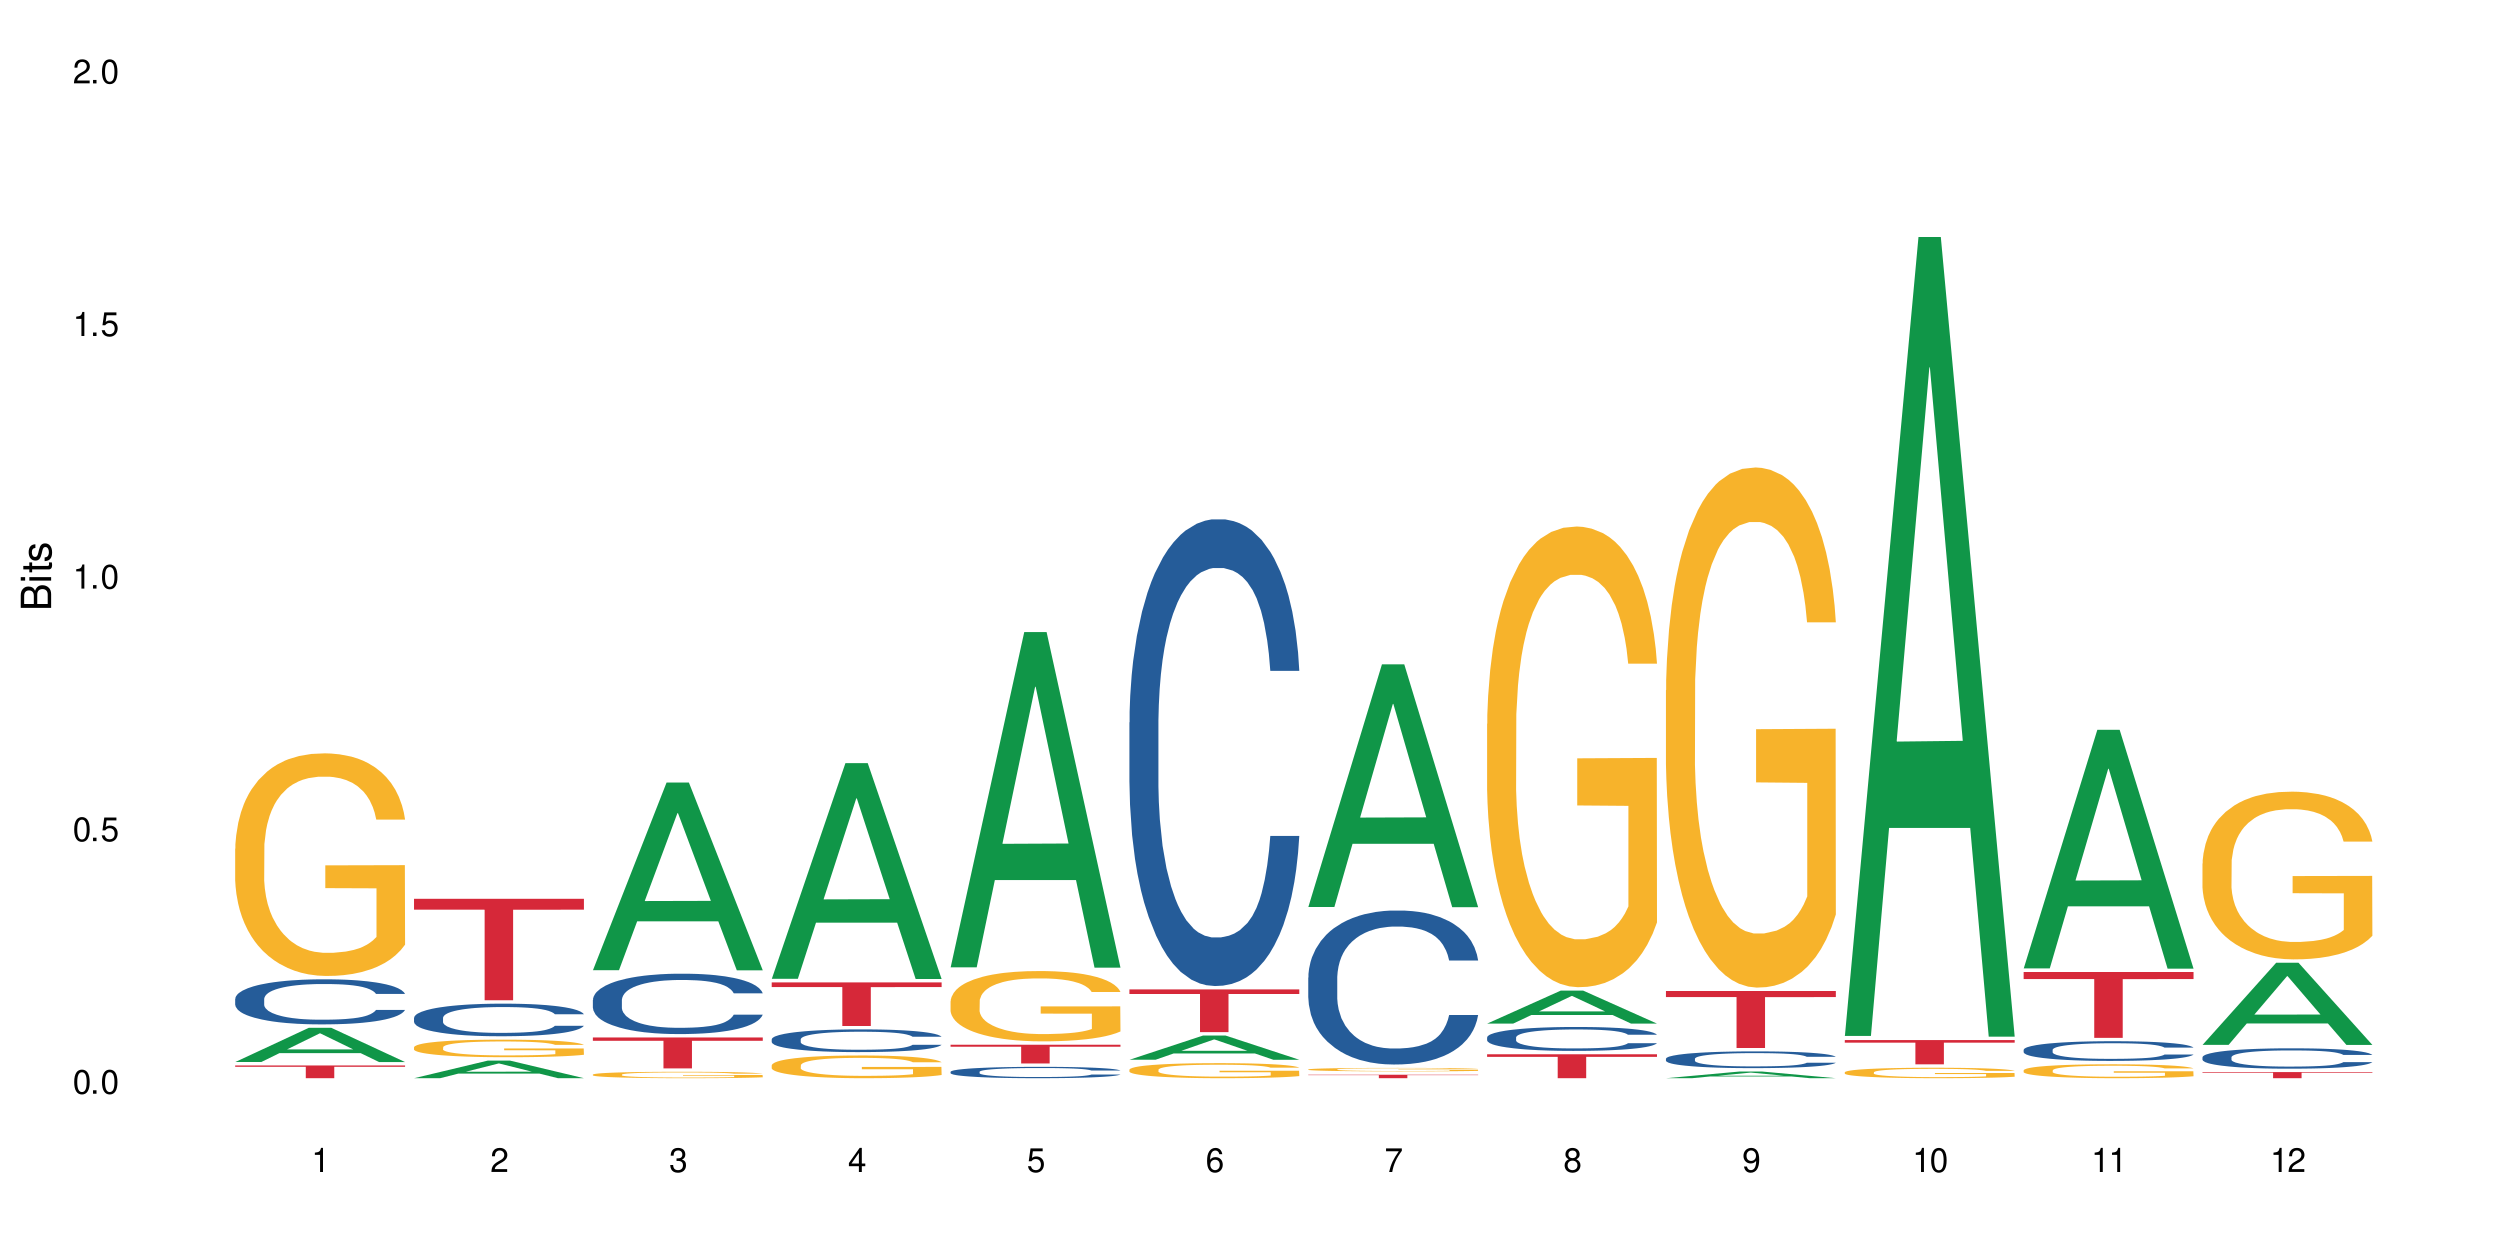 <?xml version="1.0" encoding="UTF-8"?>
<svg xmlns="http://www.w3.org/2000/svg" xmlns:xlink="http://www.w3.org/1999/xlink" width="720" height="360" viewBox="0 0 720 360">
<defs>
<g>
<g id="glyph-0-0">
</g>
<g id="glyph-0-1">
<path d="M 2.641 -6.938 C 2 -6.938 1.422 -6.656 1.078 -6.172 C 0.641 -5.562 0.406 -4.641 0.406 -3.359 C 0.406 -1.016 1.188 0.219 2.641 0.219 C 4.078 0.219 4.859 -1.016 4.859 -3.297 C 4.859 -4.641 4.656 -5.547 4.203 -6.172 C 3.844 -6.656 3.281 -6.938 2.641 -6.938 Z M 2.641 -6.188 C 3.547 -6.188 4 -5.25 4 -3.375 C 4 -1.406 3.562 -0.484 2.625 -0.484 C 1.734 -0.484 1.281 -1.438 1.281 -3.344 C 1.281 -5.25 1.734 -6.188 2.641 -6.188 Z M 2.641 -6.188 "/>
</g>
<g id="glyph-0-2">
<path d="M 1.828 -1 L 0.828 -1 L 0.828 0 L 1.828 0 Z M 1.828 -1 "/>
</g>
<g id="glyph-0-3">
<path d="M 4.562 -6.797 L 1.062 -6.797 L 0.547 -3.094 L 1.328 -3.094 C 1.719 -3.562 2.047 -3.734 2.578 -3.734 C 3.484 -3.734 4.062 -3.109 4.062 -2.094 C 4.062 -1.125 3.484 -0.531 2.578 -0.531 C 1.828 -0.531 1.375 -0.906 1.188 -1.672 L 0.328 -1.672 C 0.453 -1.109 0.547 -0.844 0.75 -0.594 C 1.125 -0.078 1.828 0.219 2.594 0.219 C 3.969 0.219 4.922 -0.781 4.922 -2.219 C 4.922 -3.562 4.031 -4.484 2.719 -4.484 C 2.25 -4.484 1.859 -4.359 1.469 -4.062 L 1.734 -5.969 L 4.562 -5.969 Z M 4.562 -6.797 "/>
</g>
<g id="glyph-0-4">
<path d="M 2.484 -4.938 L 2.484 0 L 3.328 0 L 3.328 -6.938 L 2.766 -6.938 C 2.469 -5.875 2.281 -5.734 0.984 -5.562 L 0.984 -4.938 Z M 2.484 -4.938 "/>
</g>
<g id="glyph-0-5">
<path d="M 4.859 -0.828 L 1.281 -0.828 C 1.359 -1.406 1.672 -1.781 2.5 -2.281 L 3.469 -2.828 C 4.406 -3.344 4.906 -4.062 4.906 -4.906 C 4.906 -5.484 4.672 -6.031 4.266 -6.406 C 3.859 -6.766 3.375 -6.938 2.719 -6.938 C 1.859 -6.938 1.219 -6.625 0.844 -6.031 C 0.609 -5.672 0.5 -5.234 0.484 -4.531 L 1.328 -4.531 C 1.359 -5.016 1.406 -5.281 1.531 -5.516 C 1.75 -5.938 2.188 -6.203 2.703 -6.203 C 3.469 -6.203 4.031 -5.641 4.031 -4.891 C 4.031 -4.344 3.719 -3.859 3.125 -3.516 L 2.234 -3 C 0.812 -2.172 0.406 -1.531 0.328 -0.016 L 4.859 -0.016 Z M 4.859 -0.828 "/>
</g>
<g id="glyph-0-6">
<path d="M 2.125 -3.188 L 2.578 -3.188 C 3.5 -3.188 3.984 -2.766 3.984 -1.922 C 3.984 -1.062 3.469 -0.531 2.594 -0.531 C 1.656 -0.531 1.203 -1 1.156 -2.016 L 0.312 -2.016 C 0.344 -1.453 0.438 -1.094 0.609 -0.781 C 0.953 -0.109 1.625 0.219 2.547 0.219 C 3.953 0.219 4.859 -0.625 4.859 -1.938 C 4.859 -2.828 4.516 -3.297 3.703 -3.594 C 4.344 -3.844 4.656 -4.328 4.656 -5.031 C 4.656 -6.219 3.875 -6.938 2.578 -6.938 C 1.203 -6.938 0.484 -6.172 0.453 -4.703 L 1.297 -4.703 C 1.312 -5.125 1.344 -5.359 1.453 -5.578 C 1.641 -5.969 2.062 -6.203 2.594 -6.203 C 3.344 -6.203 3.797 -5.75 3.797 -5 C 3.797 -4.516 3.609 -4.219 3.25 -4.047 C 3.016 -3.953 2.703 -3.922 2.125 -3.906 Z M 2.125 -3.188 "/>
</g>
<g id="glyph-0-7">
<path d="M 3.141 -1.672 L 3.141 0 L 3.984 0 L 3.984 -1.672 L 4.984 -1.672 L 4.984 -2.438 L 3.984 -2.438 L 3.984 -6.938 L 3.359 -6.938 L 0.266 -2.578 L 0.266 -1.672 Z M 3.141 -2.438 L 1 -2.438 L 3.141 -5.5 Z M 3.141 -2.438 "/>
</g>
<g id="glyph-0-8">
<path d="M 4.781 -5.125 C 4.609 -6.266 3.891 -6.938 2.844 -6.938 C 2.094 -6.938 1.422 -6.578 1.031 -5.953 C 0.594 -5.266 0.406 -4.422 0.406 -3.172 C 0.406 -2 0.578 -1.25 0.984 -0.641 C 1.359 -0.078 1.953 0.219 2.703 0.219 C 3.984 0.219 4.922 -0.75 4.922 -2.094 C 4.922 -3.375 4.062 -4.281 2.844 -4.281 C 2.172 -4.281 1.641 -4.031 1.281 -3.516 C 1.281 -5.234 1.828 -6.188 2.797 -6.188 C 3.391 -6.188 3.797 -5.797 3.938 -5.125 Z M 2.734 -3.531 C 3.547 -3.531 4.062 -2.953 4.062 -2.031 C 4.062 -1.156 3.484 -0.531 2.703 -0.531 C 1.922 -0.531 1.328 -1.188 1.328 -2.078 C 1.328 -2.938 1.906 -3.531 2.734 -3.531 Z M 2.734 -3.531 "/>
</g>
<g id="glyph-0-9">
<path d="M 4.984 -6.797 L 0.438 -6.797 L 0.438 -5.969 L 4.109 -5.969 C 2.5 -3.656 1.828 -2.234 1.328 0 L 2.219 0 C 2.594 -2.172 3.453 -4.047 4.984 -6.094 Z M 4.984 -6.797 "/>
</g>
<g id="glyph-0-10">
<path d="M 3.75 -3.656 C 4.469 -4.094 4.688 -4.438 4.688 -5.078 C 4.688 -6.172 3.844 -6.938 2.641 -6.938 C 1.438 -6.938 0.594 -6.172 0.594 -5.094 C 0.594 -4.438 0.812 -4.094 1.516 -3.656 C 0.734 -3.266 0.359 -2.703 0.359 -1.922 C 0.359 -0.656 1.281 0.219 2.641 0.219 C 3.984 0.219 4.922 -0.656 4.922 -1.922 C 4.922 -2.703 4.531 -3.266 3.75 -3.656 Z M 2.641 -6.188 C 3.359 -6.188 3.812 -5.75 3.812 -5.062 C 3.812 -4.406 3.344 -3.984 2.641 -3.984 C 1.922 -3.984 1.453 -4.406 1.453 -5.078 C 1.453 -5.75 1.922 -6.188 2.641 -6.188 Z M 2.641 -3.266 C 3.484 -3.266 4.062 -2.719 4.062 -1.906 C 4.062 -1.078 3.484 -0.531 2.625 -0.531 C 1.797 -0.531 1.219 -1.094 1.219 -1.906 C 1.219 -2.719 1.781 -3.266 2.641 -3.266 Z M 2.641 -3.266 "/>
</g>
<g id="glyph-0-11">
<path d="M 0.516 -1.578 C 0.672 -0.453 1.406 0.219 2.438 0.219 C 3.188 0.219 3.859 -0.141 4.266 -0.766 C 4.688 -1.453 4.891 -2.297 4.891 -3.547 C 4.891 -4.719 4.703 -5.453 4.312 -6.078 C 3.938 -6.641 3.344 -6.938 2.594 -6.938 C 1.297 -6.938 0.359 -5.969 0.359 -4.625 C 0.359 -3.344 1.234 -2.453 2.453 -2.453 C 3.094 -2.453 3.578 -2.672 4.016 -3.203 C 4 -1.484 3.469 -0.531 2.5 -0.531 C 1.906 -0.531 1.484 -0.906 1.359 -1.578 Z M 2.578 -6.203 C 3.375 -6.203 3.969 -5.531 3.969 -4.641 C 3.969 -3.797 3.391 -3.188 2.547 -3.188 C 1.734 -3.188 1.234 -3.766 1.234 -4.688 C 1.234 -5.562 1.797 -6.203 2.578 -6.203 Z M 2.578 -6.203 "/>
</g>
<g id="glyph-1-0">
</g>
<g id="glyph-1-1">
<path d="M 0 -0.953 L 0 -4.891 C 0 -5.719 -0.234 -6.344 -0.734 -6.797 C -1.188 -7.234 -1.812 -7.469 -2.5 -7.469 C -3.547 -7.469 -4.188 -7 -4.625 -5.875 C -4.984 -6.688 -5.625 -7.094 -6.531 -7.094 C -7.172 -7.094 -7.734 -6.859 -8.141 -6.391 C -8.562 -5.922 -8.75 -5.344 -8.75 -4.5 L -8.75 -0.953 Z M -4.984 -2.062 L -7.766 -2.062 L -7.766 -4.219 C -7.766 -4.844 -7.688 -5.203 -7.453 -5.5 C -7.219 -5.812 -6.859 -5.969 -6.375 -5.969 C -5.891 -5.969 -5.531 -5.812 -5.297 -5.5 C -5.062 -5.203 -4.984 -4.844 -4.984 -4.219 Z M -0.984 -2.062 L -4 -2.062 L -4 -4.781 C -4 -5.766 -3.438 -6.359 -2.484 -6.359 C -1.547 -6.359 -0.984 -5.766 -0.984 -4.781 Z M -0.984 -2.062 "/>
</g>
<g id="glyph-1-2">
<path d="M -6.281 -1.797 L -6.281 -0.797 L 0 -0.797 L 0 -1.797 Z M -8.75 -1.797 L -8.75 -0.797 L -7.484 -0.797 L -7.484 -1.797 Z M -8.75 -1.797 "/>
</g>
<g id="glyph-1-3">
<path d="M -6.281 -3.047 L -6.281 -2.016 L -8.016 -2.016 L -8.016 -1.016 L -6.281 -1.016 L -6.281 -0.172 L -5.469 -0.172 L -5.469 -1.016 L -0.719 -1.016 C -0.078 -1.016 0.281 -1.453 0.281 -2.234 C 0.281 -2.5 0.25 -2.719 0.188 -3.047 L -0.641 -3.047 C -0.609 -2.906 -0.594 -2.766 -0.594 -2.562 C -0.594 -2.141 -0.719 -2.016 -1.156 -2.016 L -5.469 -2.016 L -5.469 -3.047 Z M -6.281 -3.047 "/>
</g>
<g id="glyph-1-4">
<path d="M -4.531 -5.25 C -5.766 -5.25 -6.469 -4.422 -6.469 -2.969 C -6.469 -1.516 -5.719 -0.562 -4.547 -0.562 C -3.562 -0.562 -3.094 -1.062 -2.734 -2.562 L -2.516 -3.484 C -2.344 -4.188 -2.094 -4.469 -1.641 -4.469 C -1.047 -4.469 -0.641 -3.875 -0.641 -3 C -0.641 -2.453 -0.797 -2 -1.062 -1.75 C -1.25 -1.594 -1.422 -1.531 -1.875 -1.469 L -1.875 -0.406 C -0.422 -0.453 0.281 -1.266 0.281 -2.922 C 0.281 -4.5 -0.5 -5.516 -1.719 -5.516 C -2.656 -5.516 -3.172 -4.984 -3.469 -3.734 L -3.703 -2.766 C -3.891 -1.953 -4.156 -1.609 -4.594 -1.609 C -5.188 -1.609 -5.547 -2.125 -5.547 -2.938 C -5.547 -3.75 -5.203 -4.172 -4.531 -4.203 Z M -4.531 -5.25 "/>
</g>
</g>
</defs>
<rect x="-72" y="-36" width="864" height="432" fill="rgb(100%, 100%, 100%)" fill-opacity="1"/>
<path fill-rule="nonzero" fill="rgb(6.275%, 58.824%, 28.235%)" fill-opacity="1" d="M 67.73 305.863 L 67.785 305.855 L 88.957 296 L 95.387 296 L 116.664 305.875 L 109.188 305.875 L 103.855 303.297 L 80.488 303.297 L 75.258 305.863 L 67.73 305.863 L 82.734 302.23 L 101.711 302.219 L 92.25 297.613 L 92.145 297.602 L 92.039 297.629 L 82.684 302.219 L 82.734 302.23 Z M 67.73 305.863 "/>
<path fill-rule="nonzero" fill="rgb(14.51%, 36.078%, 60%)" fill-opacity="1" d="M 67.73 287.695 L 67.789 287.684 L 67.789 287.398 L 67.969 286.949 L 68.387 286.379 L 68.805 285.988 L 69.879 285.289 L 71.371 284.613 L 72.922 284.09 L 74.055 283.781 L 75.07 283.543 L 77.398 283.105 L 78.891 282.879 L 80.5 282.68 L 82.469 282.477 L 83.902 282.359 L 87.125 282.168 L 89.512 282.086 L 91.363 282.051 L 95.359 282.051 L 97.746 282.098 L 99.477 282.156 L 101.387 282.254 L 102.996 282.359 L 105.801 282.621 L 108.309 282.953 L 109.441 283.141 L 111.234 283.508 L 112.605 283.863 L 113.559 284.172 L 114.633 284.613 L 115.59 285.145 L 116.305 285.75 L 116.664 286.262 L 108.309 286.262 L 107.891 285.785 L 107.414 285.418 L 106.52 284.934 L 105.625 284.59 L 104.371 284.246 L 103.238 284.02 L 101.684 283.793 L 100.312 283.652 L 98.879 283.543 L 97.508 283.473 L 94.883 283.402 L 91.84 283.402 L 90.707 283.426 L 88.379 283.52 L 87.125 283.605 L 85.336 283.77 L 84.082 283.926 L 82.59 284.16 L 81.574 284.363 L 80.32 284.672 L 79.426 284.945 L 78.414 285.336 L 77.816 285.633 L 77.277 285.965 L 76.801 286.355 L 76.441 286.77 L 76.203 287.211 L 76.086 287.637 L 76.086 289.477 L 76.203 289.902 L 76.504 290.398 L 77.277 291.125 L 78.414 291.754 L 79.727 292.25 L 80.977 292.605 L 81.695 292.773 L 82.648 292.961 L 84.141 293.199 L 86.289 293.438 L 87.543 293.531 L 89.453 293.625 L 91.422 293.672 L 94.047 293.672 L 96.375 293.625 L 97.926 293.566 L 99.535 293.473 L 101.746 293.27 L 103.117 293.082 L 104.312 292.855 L 105.207 292.629 L 105.801 292.441 L 106.699 292.074 L 107.414 291.668 L 107.949 291.254 L 108.309 290.852 L 116.664 290.852 L 116.305 291.324 L 115.77 291.789 L 115.23 292.133 L 114.395 292.547 L 113.441 292.914 L 112.066 293.328 L 110.934 293.602 L 109.441 293.898 L 108.07 294.125 L 106.578 294.324 L 104.371 294.562 L 102.938 294.68 L 101.387 294.789 L 99.535 294.883 L 97.211 294.965 L 94.703 295.012 L 92.375 295.027 L 89.871 295 L 88.02 294.953 L 85.574 294.848 L 82.531 294.633 L 80.32 294.41 L 78.59 294.184 L 77.102 293.945 L 75.43 293.625 L 73.281 293.105 L 71.969 292.699 L 71.074 292.367 L 70.059 291.906 L 69.344 291.492 L 68.508 290.828 L 67.91 289.984 L 67.73 289.332 Z M 67.73 287.695 "/>
<path fill-rule="nonzero" fill="rgb(96.863%, 70.196%, 16.863%)" fill-opacity="1" d="M 67.73 244.422 L 67.789 244.363 L 67.789 243.191 L 68.031 240.559 L 68.625 236.926 L 69.402 233.941 L 70.238 231.598 L 70.773 230.367 L 71.668 228.613 L 72.445 227.324 L 74.414 224.688 L 76.922 222.23 L 78.293 221.176 L 79.844 220.18 L 82.051 219.066 L 83.066 218.656 L 86.172 217.723 L 89.691 217.137 L 93.57 216.961 L 95.359 217.02 L 97.805 217.254 L 101.148 217.895 L 103.059 218.48 L 104.551 219.066 L 106.102 219.828 L 108.012 221 L 109.801 222.406 L 111.234 223.809 L 112.664 225.566 L 113.859 227.441 L 114.871 229.492 L 115.77 231.949 L 116.305 234 L 116.664 236.047 L 108.367 236.047 L 107.891 234 L 107.355 232.418 L 106.461 230.484 L 105.562 229.082 L 104.668 227.969 L 102.996 226.445 L 101.566 225.508 L 99.777 224.688 L 98.047 224.16 L 96.074 223.809 L 94.883 223.691 L 91.719 223.691 L 88.855 224.102 L 87.184 224.57 L 85.992 225.039 L 84.32 225.918 L 83.305 226.621 L 82.707 227.09 L 80.918 228.906 L 79.727 230.543 L 79.07 231.656 L 78.234 233.414 L 77.637 234.996 L 76.98 237.336 L 76.621 239.094 L 76.145 243.074 L 76.086 253.613 L 76.266 255.84 L 76.621 258.242 L 77.102 260.348 L 77.816 262.574 L 78.531 264.273 L 79.785 266.555 L 80.859 268.078 L 81.695 269.074 L 83.305 270.656 L 83.961 271.18 L 85.512 272.234 L 87.125 273.055 L 89.094 273.758 L 90.586 274.109 L 92.973 274.402 L 96.016 274.402 L 99.598 274.051 L 101.863 273.582 L 103.414 273.113 L 104.43 272.703 L 105.684 272.059 L 106.578 271.473 L 107.414 270.832 L 108.43 269.836 L 108.43 255.84 L 93.688 255.781 L 93.688 249.223 L 116.602 249.164 L 116.664 272.059 L 115.41 273.641 L 113.859 275.164 L 112.367 276.336 L 110.816 277.328 L 108.605 278.441 L 106.816 279.145 L 104.07 279.965 L 101.566 280.492 L 98.941 280.844 L 96.613 281.02 L 93.867 281.078 L 91.422 280.961 L 88.797 280.609 L 86.707 280.141 L 84.797 279.555 L 82.887 278.793 L 80.5 277.562 L 78.949 276.57 L 77.34 275.34 L 75.727 273.875 L 74.297 272.293 L 73.34 271.066 L 72.387 269.66 L 71.371 267.902 L 70.418 265.91 L 69.699 264.098 L 69.043 262.047 L 68.566 260.113 L 68.09 257.48 L 67.852 255.371 L 67.73 253.555 Z M 67.73 244.422 "/>
<path fill-rule="nonzero" fill="rgb(83.922%, 15.686%, 22.353%)" fill-opacity="1" d="M 67.73 306.848 L 116.664 306.848 L 116.664 307.242 L 96.27 307.242 L 96.27 310.523 L 88.066 310.523 L 88.066 307.246 L 87.945 307.242 L 67.73 307.242 Z M 67.73 306.848 "/>
<path fill-rule="nonzero" fill="rgb(6.275%, 58.824%, 28.235%)" fill-opacity="1" d="M 119.238 310.52 L 119.289 310.516 L 140.465 305.457 L 146.895 305.457 L 168.172 310.523 L 160.695 310.523 L 155.363 309.199 L 131.996 309.199 L 126.766 310.52 L 119.238 310.52 L 134.242 308.652 L 153.219 308.648 L 143.758 306.285 L 143.652 306.277 L 143.547 306.293 L 134.191 308.648 L 134.242 308.652 Z M 119.238 310.52 "/>
<path fill-rule="nonzero" fill="rgb(14.51%, 36.078%, 60%)" fill-opacity="1" d="M 119.238 293.141 L 119.297 293.133 L 119.297 292.926 L 119.477 292.602 L 119.895 292.188 L 120.312 291.906 L 121.387 291.398 L 122.879 290.91 L 124.43 290.535 L 125.562 290.312 L 126.578 290.141 L 128.906 289.82 L 130.398 289.66 L 132.008 289.512 L 133.977 289.367 L 135.41 289.281 L 138.633 289.145 L 141.02 289.086 L 142.871 289.059 L 146.867 289.059 L 149.254 289.094 L 150.984 289.137 L 152.895 289.203 L 154.504 289.281 L 157.309 289.469 L 159.816 289.711 L 160.949 289.848 L 162.742 290.113 L 164.113 290.371 L 165.066 290.594 L 166.141 290.91 L 167.098 291.297 L 167.812 291.734 L 168.172 292.102 L 159.816 292.102 L 159.398 291.762 L 158.922 291.496 L 158.027 291.141 L 157.133 290.895 L 155.879 290.645 L 154.746 290.48 L 153.191 290.32 L 151.82 290.215 L 150.387 290.141 L 149.016 290.086 L 146.391 290.035 L 143.348 290.035 L 142.211 290.055 L 139.887 290.121 L 138.633 290.184 L 136.844 290.301 L 135.59 290.414 L 134.098 290.586 L 133.082 290.73 L 131.828 290.953 L 130.934 291.152 L 129.922 291.434 L 129.324 291.648 L 128.785 291.891 L 128.309 292.172 L 127.949 292.473 L 127.711 292.789 L 127.594 293.098 L 127.594 294.426 L 127.711 294.734 L 128.012 295.098 L 128.785 295.621 L 129.922 296.074 L 131.234 296.434 L 132.484 296.691 L 133.203 296.812 L 134.156 296.949 L 135.648 297.121 L 137.797 297.293 L 139.051 297.359 L 140.961 297.43 L 142.93 297.465 L 145.555 297.465 L 147.883 297.43 L 149.434 297.387 L 151.043 297.316 L 153.254 297.172 L 154.625 297.035 L 155.816 296.871 L 156.715 296.707 L 157.309 296.57 L 158.207 296.305 L 158.922 296.016 L 159.457 295.715 L 159.816 295.422 L 168.172 295.422 L 167.812 295.766 L 167.277 296.102 L 166.738 296.348 L 165.902 296.648 L 164.949 296.914 L 163.574 297.215 L 162.441 297.414 L 160.949 297.625 L 159.578 297.789 L 158.086 297.934 L 155.879 298.105 L 154.445 298.191 L 152.895 298.27 L 151.043 298.34 L 148.719 298.398 L 146.211 298.434 L 143.883 298.441 L 141.379 298.426 L 139.527 298.391 L 137.082 298.312 L 134.039 298.16 L 131.828 297.996 L 130.098 297.832 L 128.605 297.66 L 126.938 297.43 L 124.789 297.051 L 123.477 296.762 L 122.582 296.52 L 121.566 296.188 L 120.852 295.887 L 120.016 295.406 L 119.418 294.797 L 119.238 294.324 Z M 119.238 293.141 "/>
<path fill-rule="nonzero" fill="rgb(96.863%, 70.196%, 16.863%)" fill-opacity="1" d="M 119.238 301.586 L 119.297 301.582 L 119.297 301.488 L 119.535 301.281 L 120.133 300.992 L 120.91 300.758 L 121.746 300.57 L 122.281 300.473 L 123.176 300.336 L 123.953 300.234 L 125.922 300.023 L 128.43 299.832 L 129.801 299.746 L 131.352 299.668 L 133.559 299.582 L 134.574 299.547 L 137.676 299.473 L 141.199 299.43 L 145.078 299.414 L 146.867 299.418 L 149.312 299.438 L 152.656 299.488 L 154.566 299.535 L 156.059 299.582 L 157.609 299.641 L 159.52 299.734 L 161.309 299.844 L 162.742 299.957 L 164.172 300.094 L 165.367 300.242 L 166.379 300.406 L 167.277 300.598 L 167.812 300.762 L 168.172 300.922 L 159.875 300.922 L 159.398 300.762 L 158.863 300.637 L 157.965 300.484 L 157.07 300.371 L 156.176 300.285 L 154.504 300.164 L 153.074 300.09 L 151.281 300.023 L 149.551 299.984 L 147.582 299.957 L 146.391 299.945 L 143.227 299.945 L 140.363 299.98 L 138.691 300.016 L 137.5 300.055 L 135.828 300.121 L 134.812 300.18 L 134.215 300.215 L 132.426 300.359 L 131.234 300.488 L 130.578 300.574 L 129.742 300.715 L 129.145 300.84 L 128.488 301.023 L 128.129 301.164 L 127.652 301.48 L 127.594 302.312 L 127.773 302.488 L 128.129 302.676 L 128.605 302.844 L 129.324 303.02 L 130.039 303.152 L 131.293 303.336 L 132.367 303.453 L 133.203 303.535 L 134.812 303.66 L 135.469 303.699 L 137.02 303.785 L 138.633 303.848 L 140.602 303.902 L 142.094 303.93 L 144.48 303.953 L 147.523 303.953 L 151.105 303.926 L 153.371 303.891 L 154.922 303.852 L 155.938 303.82 L 157.191 303.77 L 158.086 303.723 L 158.922 303.672 L 159.938 303.594 L 159.938 302.488 L 145.195 302.484 L 145.195 301.965 L 168.109 301.961 L 168.172 303.77 L 166.918 303.895 L 165.367 304.016 L 163.875 304.109 L 162.324 304.188 L 160.113 304.273 L 158.324 304.328 L 155.578 304.395 L 153.074 304.438 L 150.449 304.465 L 148.121 304.477 L 145.375 304.48 L 142.93 304.473 L 140.305 304.445 L 138.215 304.41 L 136.305 304.363 L 134.395 304.301 L 132.008 304.203 L 130.457 304.125 L 128.848 304.027 L 127.234 303.914 L 125.801 303.789 L 124.848 303.691 L 123.895 303.578 L 122.879 303.441 L 121.926 303.285 L 121.207 303.141 L 120.551 302.977 L 120.074 302.824 L 119.598 302.617 L 119.359 302.449 L 119.238 302.309 Z M 119.238 301.586 "/>
<path fill-rule="nonzero" fill="rgb(83.922%, 15.686%, 22.353%)" fill-opacity="1" d="M 119.238 258.852 L 168.172 258.852 L 168.172 261.984 L 147.777 262.012 L 147.777 288.086 L 139.574 288.086 L 139.574 262.039 L 139.453 261.984 L 119.238 261.984 Z M 119.238 258.852 "/>
<path fill-rule="nonzero" fill="rgb(6.275%, 58.824%, 28.235%)" fill-opacity="1" d="M 170.746 279.41 L 170.797 279.359 L 191.973 225.367 L 198.402 225.367 L 219.68 279.461 L 212.203 279.461 L 206.871 265.34 L 183.504 265.34 L 178.273 279.41 L 170.746 279.41 L 185.75 259.5 L 204.727 259.449 L 195.266 234.203 L 195.16 234.152 L 195.055 234.305 L 185.699 259.449 L 185.75 259.5 Z M 170.746 279.41 "/>
<path fill-rule="nonzero" fill="rgb(14.51%, 36.078%, 60%)" fill-opacity="1" d="M 170.746 287.996 L 170.805 287.98 L 170.805 287.598 L 170.984 286.996 L 171.402 286.234 L 171.82 285.707 L 172.895 284.77 L 174.387 283.867 L 175.938 283.168 L 177.07 282.754 L 178.086 282.434 L 180.414 281.848 L 181.906 281.547 L 183.516 281.273 L 185.484 281.004 L 186.918 280.848 L 190.141 280.594 L 192.527 280.48 L 194.375 280.434 L 198.375 280.434 L 200.762 280.496 L 202.492 280.578 L 204.402 280.703 L 206.012 280.848 L 208.816 281.195 L 211.324 281.641 L 212.457 281.895 L 214.25 282.387 L 215.621 282.863 L 216.574 283.277 L 217.648 283.867 L 218.605 284.582 L 219.32 285.391 L 219.68 286.074 L 211.324 286.074 L 210.906 285.438 L 210.43 284.945 L 209.535 284.293 L 208.641 283.832 L 207.387 283.371 L 206.25 283.07 L 204.699 282.77 L 203.328 282.578 L 201.895 282.434 L 200.523 282.34 L 197.898 282.246 L 194.855 282.246 L 193.719 282.277 L 191.395 282.402 L 190.141 282.516 L 188.352 282.738 L 187.098 282.945 L 185.605 283.262 L 184.59 283.531 L 183.336 283.945 L 182.441 284.309 L 181.426 284.836 L 180.832 285.23 L 180.293 285.676 L 179.816 286.199 L 179.457 286.758 L 179.219 287.344 L 179.102 287.918 L 179.102 290.379 L 179.219 290.953 L 179.52 291.617 L 180.293 292.59 L 181.426 293.43 L 182.742 294.098 L 183.992 294.574 L 184.711 294.797 L 185.664 295.051 L 187.156 295.367 L 189.305 295.688 L 190.559 295.812 L 192.469 295.941 L 194.438 296.004 L 197.062 296.004 L 199.391 295.941 L 200.941 295.863 L 202.551 295.734 L 204.762 295.465 L 206.133 295.211 L 207.324 294.906 L 208.223 294.605 L 208.816 294.352 L 209.711 293.859 L 210.43 293.32 L 210.965 292.762 L 211.324 292.223 L 219.68 292.223 L 219.32 292.859 L 218.785 293.477 L 218.246 293.938 L 217.41 294.496 L 216.457 294.988 L 215.082 295.543 L 213.949 295.91 L 212.457 296.305 L 211.086 296.609 L 209.594 296.879 L 207.387 297.195 L 205.953 297.355 L 204.402 297.496 L 202.551 297.625 L 200.227 297.734 L 197.719 297.801 L 195.391 297.816 L 192.887 297.785 L 191.035 297.719 L 188.59 297.578 L 185.547 297.293 L 183.336 296.988 L 181.605 296.688 L 180.113 296.371 L 178.445 295.941 L 176.297 295.242 L 174.984 294.703 L 174.086 294.258 L 173.074 293.637 L 172.355 293.082 L 171.523 292.191 L 170.926 291.062 L 170.746 290.188 Z M 170.746 287.996 "/>
<path fill-rule="nonzero" fill="rgb(96.863%, 70.196%, 16.863%)" fill-opacity="1" d="M 170.746 309.465 L 170.805 309.465 L 170.805 309.43 L 171.043 309.355 L 171.641 309.25 L 172.418 309.164 L 173.254 309.094 L 173.789 309.059 L 174.684 309.008 L 175.461 308.973 L 177.43 308.895 L 179.938 308.824 L 181.309 308.793 L 182.859 308.766 L 185.066 308.734 L 186.082 308.723 L 189.184 308.695 L 192.707 308.676 L 196.586 308.672 L 198.375 308.676 L 200.82 308.68 L 204.164 308.699 L 206.074 308.715 L 207.566 308.734 L 209.117 308.754 L 211.027 308.789 L 212.816 308.828 L 214.25 308.871 L 215.68 308.922 L 216.875 308.977 L 217.887 309.035 L 218.785 309.105 L 219.32 309.164 L 219.68 309.223 L 211.383 309.223 L 210.906 309.164 L 210.371 309.117 L 209.473 309.062 L 208.578 309.023 L 207.684 308.988 L 206.012 308.945 L 204.582 308.918 L 202.789 308.895 L 201.059 308.879 L 199.09 308.871 L 197.898 308.867 L 194.734 308.867 L 191.871 308.879 L 190.199 308.891 L 189.008 308.906 L 187.336 308.93 L 186.32 308.953 L 185.723 308.965 L 183.934 309.016 L 182.742 309.066 L 182.086 309.098 L 181.25 309.148 L 180.652 309.191 L 179.996 309.262 L 179.637 309.312 L 179.16 309.426 L 179.102 309.73 L 179.281 309.793 L 179.637 309.863 L 180.113 309.926 L 180.832 309.988 L 181.547 310.039 L 182.801 310.105 L 183.875 310.148 L 184.711 310.176 L 186.32 310.223 L 186.977 310.238 L 188.527 310.27 L 190.141 310.293 L 192.109 310.312 L 193.602 310.32 L 195.988 310.332 L 199.031 310.332 L 202.613 310.32 L 204.879 310.309 L 206.43 310.293 L 207.445 310.281 L 208.699 310.262 L 209.594 310.246 L 210.43 310.227 L 211.445 310.199 L 211.445 309.793 L 196.703 309.793 L 196.703 309.605 L 219.617 309.602 L 219.68 310.262 L 218.426 310.309 L 216.875 310.352 L 215.383 310.387 L 213.832 310.414 L 211.621 310.449 L 209.832 310.469 L 207.086 310.492 L 204.582 310.508 L 201.957 310.516 L 199.629 310.523 L 196.883 310.523 L 194.438 310.52 L 191.812 310.512 L 189.723 310.496 L 187.812 310.48 L 185.902 310.457 L 183.516 310.422 L 181.965 310.395 L 180.355 310.359 L 178.742 310.316 L 177.309 310.27 L 176.355 310.234 L 175.402 310.195 L 174.387 310.145 L 173.43 310.086 L 172.715 310.031 L 172.059 309.973 L 171.582 309.918 L 171.105 309.844 L 170.867 309.781 L 170.746 309.73 Z M 170.746 309.465 "/>
<path fill-rule="nonzero" fill="rgb(83.922%, 15.686%, 22.353%)" fill-opacity="1" d="M 170.746 298.789 L 219.68 298.789 L 219.68 299.742 L 199.285 299.75 L 199.285 307.699 L 191.078 307.699 L 191.078 299.758 L 190.961 299.742 L 170.746 299.742 Z M 170.746 298.789 "/>
<path fill-rule="nonzero" fill="rgb(6.275%, 58.824%, 28.235%)" fill-opacity="1" d="M 222.254 281.902 L 222.305 281.844 L 243.48 219.789 L 249.91 219.789 L 271.188 281.961 L 263.711 281.961 L 258.379 265.73 L 235.008 265.73 L 229.781 281.902 L 222.254 281.902 L 237.258 259.02 L 256.234 258.961 L 246.773 229.949 L 246.668 229.891 L 246.562 230.066 L 237.207 258.961 L 237.258 259.02 Z M 222.254 281.902 "/>
<path fill-rule="nonzero" fill="rgb(14.51%, 36.078%, 60%)" fill-opacity="1" d="M 222.254 299.309 L 222.312 299.305 L 222.312 299.16 L 222.492 298.934 L 222.91 298.645 L 223.328 298.449 L 224.402 298.094 L 225.895 297.754 L 227.445 297.492 L 228.578 297.336 L 229.594 297.215 L 231.922 296.996 L 233.414 296.883 L 235.023 296.781 L 236.992 296.68 L 238.426 296.617 L 241.648 296.523 L 244.035 296.48 L 245.883 296.461 L 249.883 296.461 L 252.27 296.488 L 254 296.516 L 255.91 296.562 L 257.52 296.617 L 260.324 296.75 L 262.832 296.918 L 263.965 297.012 L 265.754 297.199 L 267.129 297.379 L 268.082 297.535 L 269.156 297.754 L 270.113 298.023 L 270.828 298.328 L 271.188 298.586 L 262.832 298.586 L 262.414 298.348 L 261.938 298.16 L 261.043 297.918 L 260.145 297.742 L 258.895 297.57 L 257.758 297.457 L 256.207 297.344 L 254.836 297.27 L 253.402 297.215 L 252.031 297.18 L 249.406 297.145 L 246.363 297.145 L 245.227 297.156 L 242.902 297.203 L 241.648 297.246 L 239.855 297.328 L 238.605 297.406 L 237.113 297.527 L 236.098 297.629 L 234.844 297.785 L 233.949 297.922 L 232.934 298.121 L 232.34 298.27 L 231.801 298.438 L 231.324 298.633 L 230.965 298.844 L 230.727 299.066 L 230.609 299.281 L 230.609 300.207 L 230.727 300.422 L 231.027 300.672 L 231.801 301.039 L 232.934 301.355 L 234.25 301.605 L 235.5 301.785 L 236.219 301.871 L 237.172 301.965 L 238.664 302.086 L 240.812 302.203 L 242.066 302.254 L 243.977 302.301 L 245.945 302.324 L 248.57 302.324 L 250.898 302.301 L 252.449 302.27 L 254.059 302.223 L 256.266 302.121 L 257.641 302.027 L 258.832 301.91 L 259.73 301.797 L 260.324 301.703 L 261.219 301.516 L 261.938 301.312 L 262.473 301.105 L 262.832 300.902 L 271.188 300.902 L 270.828 301.141 L 270.289 301.375 L 269.754 301.547 L 268.918 301.758 L 267.965 301.941 L 266.59 302.152 L 265.457 302.289 L 263.965 302.438 L 262.594 302.551 L 261.102 302.652 L 258.895 302.773 L 257.461 302.832 L 255.91 302.887 L 254.059 302.934 L 251.73 302.977 L 249.227 303 L 246.898 303.008 L 244.391 302.996 L 242.543 302.969 L 240.098 302.918 L 237.051 302.809 L 234.844 302.695 L 233.113 302.582 L 231.621 302.461 L 229.953 302.301 L 227.805 302.039 L 226.492 301.836 L 225.594 301.668 L 224.582 301.434 L 223.863 301.223 L 223.031 300.891 L 222.434 300.465 L 222.254 300.137 Z M 222.254 299.309 "/>
<path fill-rule="nonzero" fill="rgb(96.863%, 70.196%, 16.863%)" fill-opacity="1" d="M 222.254 306.781 L 222.312 306.777 L 222.312 306.656 L 222.551 306.387 L 223.148 306.016 L 223.926 305.711 L 224.762 305.473 L 225.297 305.348 L 226.191 305.168 L 226.969 305.039 L 228.938 304.77 L 231.445 304.516 L 232.816 304.41 L 234.367 304.309 L 236.574 304.195 L 237.59 304.152 L 240.691 304.059 L 244.215 303.996 L 248.094 303.98 L 249.883 303.984 L 252.328 304.008 L 255.672 304.074 L 257.582 304.137 L 259.07 304.195 L 260.625 304.273 L 262.535 304.391 L 264.324 304.535 L 265.754 304.68 L 267.188 304.859 L 268.383 305.051 L 269.395 305.258 L 270.289 305.508 L 270.828 305.719 L 271.188 305.926 L 262.891 305.926 L 262.414 305.719 L 261.875 305.559 L 260.98 305.359 L 260.086 305.215 L 259.191 305.102 L 257.52 304.949 L 256.09 304.852 L 254.297 304.77 L 252.566 304.715 L 250.598 304.68 L 249.406 304.668 L 246.242 304.668 L 243.379 304.707 L 241.707 304.758 L 240.516 304.805 L 238.844 304.895 L 237.828 304.965 L 237.23 305.012 L 235.441 305.199 L 234.25 305.367 L 233.59 305.48 L 232.758 305.66 L 232.16 305.82 L 231.504 306.059 L 231.145 306.238 L 230.668 306.645 L 230.609 307.719 L 230.785 307.949 L 231.145 308.191 L 231.621 308.406 L 232.34 308.637 L 233.055 308.809 L 234.309 309.043 L 235.383 309.195 L 236.219 309.297 L 237.828 309.461 L 238.484 309.512 L 240.035 309.621 L 241.648 309.703 L 243.617 309.777 L 245.109 309.812 L 247.496 309.844 L 250.539 309.844 L 254.121 309.805 L 256.387 309.758 L 257.938 309.711 L 258.953 309.668 L 260.207 309.602 L 261.102 309.543 L 261.938 309.477 L 262.949 309.375 L 262.949 307.949 L 248.211 307.941 L 248.211 307.273 L 271.125 307.266 L 271.188 309.602 L 269.934 309.766 L 268.383 309.918 L 266.891 310.039 L 265.34 310.141 L 263.129 310.254 L 261.34 310.324 L 258.594 310.41 L 256.09 310.465 L 253.465 310.5 L 251.137 310.516 L 248.391 310.523 L 245.945 310.512 L 243.32 310.477 L 241.23 310.43 L 239.32 310.367 L 237.41 310.289 L 235.023 310.164 L 233.473 310.062 L 231.859 309.938 L 230.25 309.789 L 228.816 309.625 L 227.863 309.5 L 226.91 309.359 L 225.895 309.18 L 224.938 308.977 L 224.223 308.789 L 223.566 308.582 L 223.09 308.383 L 222.613 308.113 L 222.375 307.898 L 222.254 307.715 Z M 222.254 306.781 "/>
<path fill-rule="nonzero" fill="rgb(83.922%, 15.686%, 22.353%)" fill-opacity="1" d="M 222.254 282.934 L 271.188 282.934 L 271.188 284.277 L 250.793 284.289 L 250.793 295.488 L 242.586 295.488 L 242.586 284.301 L 242.469 284.277 L 222.254 284.277 Z M 222.254 282.934 "/>
<path fill-rule="nonzero" fill="rgb(6.275%, 58.824%, 28.235%)" fill-opacity="1" d="M 273.762 278.598 L 273.812 278.508 L 294.984 182.031 L 301.418 182.031 L 322.695 278.688 L 315.219 278.688 L 309.887 253.457 L 286.516 253.457 L 281.289 278.598 L 273.762 278.598 L 288.766 243.02 L 307.742 242.93 L 298.281 197.824 L 298.176 197.73 L 298.07 198.004 L 288.711 242.93 L 288.766 243.02 Z M 273.762 278.598 "/>
<path fill-rule="nonzero" fill="rgb(14.51%, 36.078%, 60%)" fill-opacity="1" d="M 273.762 308.676 L 273.82 308.672 L 273.82 308.602 L 274 308.488 L 274.418 308.344 L 274.836 308.246 L 275.91 308.066 L 277.402 307.898 L 278.953 307.766 L 280.086 307.688 L 281.102 307.629 L 283.43 307.52 L 284.922 307.461 L 286.531 307.41 L 288.5 307.359 L 289.934 307.328 L 293.156 307.281 L 295.543 307.262 L 297.391 307.25 L 301.391 307.25 L 303.777 307.262 L 305.508 307.277 L 307.418 307.301 L 309.027 307.328 L 311.832 307.395 L 314.34 307.48 L 315.473 307.527 L 317.262 307.621 L 318.637 307.711 L 319.59 307.785 L 320.664 307.898 L 321.621 308.031 L 322.336 308.184 L 322.695 308.312 L 314.34 308.312 L 313.922 308.195 L 313.445 308.102 L 312.551 307.977 L 311.652 307.891 L 310.402 307.805 L 309.266 307.746 L 307.715 307.691 L 306.344 307.656 L 304.91 307.629 L 303.539 307.609 L 300.914 307.594 L 297.871 307.594 L 296.734 307.598 L 294.41 307.621 L 293.156 307.645 L 291.363 307.684 L 290.113 307.723 L 288.621 307.785 L 287.605 307.836 L 286.352 307.914 L 285.457 307.98 L 284.441 308.078 L 283.848 308.156 L 283.309 308.238 L 282.832 308.336 L 282.473 308.441 L 282.234 308.551 L 282.117 308.66 L 282.117 309.125 L 282.234 309.23 L 282.535 309.355 L 283.309 309.539 L 284.441 309.699 L 285.754 309.824 L 287.008 309.914 L 287.727 309.957 L 288.68 310.004 L 290.172 310.062 L 292.32 310.121 L 293.574 310.148 L 295.484 310.172 L 297.453 310.184 L 300.078 310.184 L 302.406 310.172 L 303.957 310.156 L 305.566 310.133 L 307.773 310.082 L 309.148 310.031 L 310.34 309.977 L 311.234 309.918 L 311.832 309.871 L 312.727 309.777 L 313.445 309.676 L 313.98 309.574 L 314.34 309.469 L 322.695 309.469 L 322.336 309.59 L 321.797 309.707 L 321.262 309.793 L 320.426 309.898 L 319.473 309.992 L 318.098 310.094 L 316.965 310.164 L 315.473 310.238 L 314.102 310.297 L 312.609 310.348 L 310.402 310.406 L 308.969 310.438 L 307.418 310.465 L 305.566 310.488 L 303.238 310.508 L 300.734 310.52 L 298.406 310.523 L 295.898 310.516 L 294.051 310.504 L 291.605 310.477 L 288.559 310.426 L 286.352 310.367 L 284.621 310.312 L 283.129 310.25 L 281.461 310.172 L 279.312 310.039 L 278 309.938 L 277.102 309.852 L 276.09 309.738 L 275.371 309.633 L 274.535 309.465 L 273.941 309.254 L 273.762 309.086 Z M 273.762 308.676 "/>
<path fill-rule="nonzero" fill="rgb(96.863%, 70.196%, 16.863%)" fill-opacity="1" d="M 273.762 288.336 L 273.82 288.316 L 273.82 287.945 L 274.059 287.113 L 274.656 285.969 L 275.434 285.023 L 276.27 284.285 L 276.805 283.895 L 277.699 283.34 L 278.477 282.934 L 280.445 282.102 L 282.949 281.324 L 284.324 280.992 L 285.875 280.68 L 288.082 280.328 L 289.098 280.195 L 292.199 279.902 L 295.723 279.715 L 299.602 279.66 L 301.391 279.68 L 303.836 279.754 L 307.18 279.957 L 309.09 280.141 L 310.578 280.328 L 312.133 280.566 L 314.039 280.938 L 315.832 281.379 L 317.262 281.824 L 318.695 282.379 L 319.891 282.973 L 320.902 283.617 L 321.797 284.395 L 322.336 285.043 L 322.695 285.691 L 314.398 285.691 L 313.922 285.043 L 313.383 284.543 L 312.488 283.934 L 311.594 283.488 L 310.699 283.137 L 309.027 282.656 L 307.598 282.359 L 305.805 282.102 L 304.074 281.934 L 302.105 281.824 L 300.914 281.789 L 297.75 281.789 L 294.887 281.918 L 293.215 282.066 L 292.02 282.211 L 290.352 282.488 L 289.336 282.711 L 288.738 282.859 L 286.949 283.434 L 285.754 283.953 L 285.098 284.301 L 284.266 284.855 L 283.668 285.355 L 283.012 286.098 L 282.652 286.652 L 282.176 287.91 L 282.117 291.238 L 282.293 291.941 L 282.652 292.699 L 283.129 293.363 L 283.848 294.066 L 284.562 294.605 L 285.816 295.324 L 286.891 295.805 L 287.727 296.121 L 289.336 296.621 L 289.992 296.785 L 291.543 297.117 L 293.156 297.379 L 295.125 297.602 L 296.617 297.711 L 299.004 297.805 L 302.047 297.805 L 305.625 297.691 L 307.895 297.543 L 309.445 297.395 L 310.461 297.266 L 311.715 297.062 L 312.609 296.879 L 313.445 296.676 L 314.457 296.359 L 314.457 291.941 L 299.719 291.922 L 299.719 289.852 L 322.633 289.832 L 322.695 297.062 L 321.441 297.562 L 319.891 298.043 L 318.398 298.414 L 316.844 298.727 L 314.637 299.078 L 312.848 299.301 L 310.102 299.559 L 307.598 299.727 L 304.969 299.836 L 302.645 299.895 L 299.898 299.91 L 297.453 299.875 L 294.824 299.762 L 292.738 299.617 L 290.828 299.43 L 288.918 299.191 L 286.531 298.801 L 284.98 298.488 L 283.367 298.098 L 281.758 297.637 L 280.324 297.137 L 279.371 296.75 L 278.414 296.305 L 277.402 295.75 L 276.445 295.121 L 275.73 294.547 L 275.074 293.902 L 274.598 293.289 L 274.121 292.457 L 273.879 291.793 L 273.762 291.219 Z M 273.762 288.336 "/>
<path fill-rule="nonzero" fill="rgb(83.922%, 15.686%, 22.353%)" fill-opacity="1" d="M 273.762 300.883 L 322.695 300.883 L 322.695 301.461 L 302.301 301.469 L 302.301 306.277 L 294.094 306.277 L 294.094 301.473 L 293.977 301.461 L 273.762 301.461 Z M 273.762 300.883 "/>
<path fill-rule="nonzero" fill="rgb(6.275%, 58.824%, 28.235%)" fill-opacity="1" d="M 325.27 305.207 L 325.32 305.203 L 346.492 298.227 L 352.926 298.227 L 374.199 305.215 L 366.727 305.215 L 361.395 303.391 L 338.023 303.391 L 332.797 305.207 L 325.27 305.207 L 340.273 302.637 L 359.25 302.629 L 349.789 299.367 L 349.684 299.359 L 349.578 299.379 L 340.219 302.629 L 340.273 302.637 Z M 325.27 305.207 "/>
<path fill-rule="nonzero" fill="rgb(14.51%, 36.078%, 60%)" fill-opacity="1" d="M 325.27 208.066 L 325.328 207.945 L 325.328 204.996 L 325.508 200.328 L 325.926 194.43 L 326.344 190.379 L 327.418 183.129 L 328.91 176.129 L 330.461 170.723 L 331.594 167.531 L 332.609 165.074 L 334.938 160.527 L 336.43 158.195 L 338.039 156.105 L 340.008 154.016 L 341.441 152.789 L 344.664 150.824 L 347.051 149.965 L 348.898 149.594 L 352.898 149.594 L 355.285 150.086 L 357.016 150.699 L 358.926 151.684 L 360.535 152.789 L 363.34 155.492 L 365.848 158.93 L 366.98 160.895 L 368.77 164.703 L 370.145 168.391 L 371.098 171.582 L 372.172 176.129 L 373.129 181.656 L 373.844 187.922 L 374.199 193.203 L 365.848 193.203 L 365.43 188.289 L 364.953 184.48 L 364.055 179.445 L 363.16 175.883 L 361.91 172.32 L 360.773 169.984 L 359.223 167.652 L 357.852 166.18 L 356.418 165.074 L 355.047 164.336 L 352.422 163.598 L 349.379 163.598 L 348.242 163.844 L 345.914 164.828 L 344.664 165.688 L 342.871 167.406 L 341.621 169.004 L 340.129 171.461 L 339.113 173.547 L 337.859 176.742 L 336.965 179.566 L 335.949 183.621 L 335.355 186.691 L 334.816 190.133 L 334.34 194.188 L 333.98 198.484 L 333.742 203.031 L 333.625 207.453 L 333.625 226.492 L 333.742 230.914 L 334.039 236.074 L 334.816 243.566 L 335.949 250.078 L 337.262 255.238 L 338.516 258.922 L 339.234 260.641 L 340.188 262.609 L 341.68 265.066 L 343.828 267.52 L 345.082 268.504 L 346.988 269.488 L 348.961 269.977 L 351.586 269.977 L 353.914 269.488 L 355.465 268.871 L 357.074 267.891 L 359.281 265.801 L 360.656 263.836 L 361.848 261.504 L 362.742 259.168 L 363.34 257.203 L 364.234 253.395 L 364.953 249.219 L 365.488 244.918 L 365.848 240.742 L 374.199 240.742 L 373.844 245.656 L 373.305 250.445 L 372.77 254.008 L 371.934 258.309 L 370.98 262.117 L 369.605 266.414 L 368.473 269.242 L 366.98 272.312 L 365.609 274.645 L 364.117 276.734 L 361.91 279.191 L 360.477 280.418 L 358.926 281.523 L 357.074 282.508 L 354.746 283.367 L 352.242 283.859 L 349.914 283.98 L 347.406 283.738 L 345.559 283.246 L 343.109 282.141 L 340.066 279.93 L 337.859 277.594 L 336.129 275.262 L 334.637 272.805 L 332.965 269.488 L 330.82 264.082 L 329.504 259.906 L 328.609 256.465 L 327.598 251.676 L 326.879 247.375 L 326.043 240.496 L 325.449 231.773 L 325.27 225.02 Z M 325.27 208.066 "/>
<path fill-rule="nonzero" fill="rgb(96.863%, 70.196%, 16.863%)" fill-opacity="1" d="M 325.27 308.043 L 325.328 308.039 L 325.328 307.961 L 325.566 307.785 L 326.164 307.539 L 326.941 307.336 L 327.773 307.18 L 328.312 307.094 L 329.207 306.977 L 329.984 306.891 L 331.953 306.711 L 334.457 306.543 L 335.832 306.473 L 337.383 306.406 L 339.59 306.332 L 340.605 306.305 L 343.707 306.238 L 347.23 306.199 L 351.109 306.188 L 352.898 306.191 L 355.344 306.207 L 358.688 306.25 L 360.594 306.289 L 362.086 306.332 L 363.641 306.383 L 365.547 306.461 L 367.34 306.555 L 368.77 306.652 L 370.203 306.77 L 371.395 306.898 L 372.41 307.035 L 373.305 307.203 L 373.844 307.34 L 374.199 307.48 L 365.906 307.48 L 365.43 307.34 L 364.891 307.234 L 363.996 307.102 L 363.102 307.008 L 362.207 306.934 L 360.535 306.828 L 359.105 306.766 L 357.312 306.711 L 355.582 306.676 L 353.613 306.652 L 352.422 306.645 L 349.258 306.645 L 346.395 306.672 L 344.723 306.703 L 343.527 306.734 L 341.859 306.793 L 340.844 306.84 L 340.246 306.871 L 338.457 306.996 L 337.262 307.105 L 336.605 307.184 L 335.77 307.301 L 335.176 307.406 L 334.52 307.566 L 334.16 307.684 L 333.684 307.953 L 333.625 308.668 L 333.801 308.816 L 334.16 308.98 L 334.637 309.121 L 335.355 309.273 L 336.07 309.387 L 337.324 309.543 L 338.398 309.645 L 339.234 309.711 L 340.844 309.82 L 341.5 309.855 L 343.051 309.926 L 344.664 309.98 L 346.633 310.027 L 348.125 310.051 L 350.512 310.07 L 353.555 310.07 L 357.133 310.047 L 359.402 310.016 L 360.953 309.984 L 361.969 309.957 L 363.223 309.914 L 364.117 309.875 L 364.953 309.832 L 365.965 309.762 L 365.965 308.816 L 351.227 308.812 L 351.227 308.371 L 374.141 308.367 L 374.199 309.914 L 372.949 310.02 L 371.395 310.125 L 369.906 310.203 L 368.352 310.27 L 366.145 310.344 L 364.355 310.395 L 361.609 310.449 L 359.105 310.484 L 356.477 310.508 L 354.152 310.52 L 351.406 310.523 L 348.961 310.516 L 346.332 310.492 L 344.246 310.461 L 342.336 310.422 L 340.426 310.367 L 338.039 310.285 L 336.488 310.219 L 334.875 310.137 L 333.266 310.035 L 331.832 309.93 L 330.879 309.848 L 329.922 309.75 L 328.91 309.633 L 327.953 309.496 L 327.238 309.375 L 326.582 309.238 L 326.105 309.105 L 325.625 308.93 L 325.387 308.785 L 325.27 308.664 Z M 325.27 308.043 "/>
<path fill-rule="nonzero" fill="rgb(83.922%, 15.686%, 22.353%)" fill-opacity="1" d="M 325.27 284.953 L 374.199 284.953 L 374.199 286.27 L 353.809 286.281 L 353.809 297.254 L 345.602 297.254 L 345.602 286.293 L 345.484 286.27 L 325.27 286.27 Z M 325.27 284.953 "/>
<path fill-rule="nonzero" fill="rgb(6.275%, 58.824%, 28.235%)" fill-opacity="1" d="M 376.777 261.211 L 376.828 261.145 L 398 191.328 L 404.43 191.328 L 425.707 261.273 L 418.234 261.273 L 412.902 243.016 L 389.531 243.016 L 384.305 261.211 L 376.777 261.211 L 391.781 235.465 L 410.758 235.398 L 401.293 202.758 L 401.191 202.691 L 401.086 202.891 L 391.727 235.398 L 391.781 235.465 Z M 376.777 261.211 "/>
<path fill-rule="nonzero" fill="rgb(14.51%, 36.078%, 60%)" fill-opacity="1" d="M 376.777 281.539 L 376.836 281.496 L 376.836 280.523 L 377.016 278.984 L 377.434 277.039 L 377.852 275.703 L 378.926 273.312 L 380.418 271 L 381.969 269.219 L 383.102 268.164 L 384.117 267.355 L 386.445 265.855 L 387.934 265.086 L 389.547 264.395 L 391.516 263.707 L 392.949 263.301 L 396.172 262.652 L 398.559 262.371 L 400.406 262.246 L 404.406 262.246 L 406.793 262.41 L 408.523 262.613 L 410.434 262.938 L 412.043 263.301 L 414.848 264.191 L 417.355 265.328 L 418.488 265.977 L 420.277 267.234 L 421.652 268.449 L 422.605 269.5 L 423.68 271 L 424.633 272.824 L 425.352 274.891 L 425.707 276.633 L 417.355 276.633 L 416.938 275.012 L 416.461 273.758 L 415.562 272.094 L 414.668 270.922 L 413.414 269.746 L 412.281 268.977 L 410.73 268.207 L 409.359 267.719 L 407.926 267.355 L 406.555 267.109 L 403.93 266.867 L 400.883 266.867 L 399.75 266.949 L 397.422 267.273 L 396.172 267.559 L 394.379 268.125 L 393.129 268.652 L 391.637 269.461 L 390.621 270.148 L 389.367 271.203 L 388.473 272.137 L 387.457 273.473 L 386.859 274.488 L 386.324 275.621 L 385.848 276.957 L 385.488 278.379 L 385.25 279.875 L 385.129 281.336 L 385.129 287.617 L 385.25 289.074 L 385.547 290.777 L 386.324 293.25 L 387.457 295.398 L 388.77 297.102 L 390.023 298.316 L 390.738 298.883 L 391.695 299.531 L 393.188 300.344 L 395.336 301.152 L 396.59 301.477 L 398.496 301.801 L 400.469 301.965 L 403.094 301.965 L 405.418 301.801 L 406.973 301.598 L 408.582 301.273 L 410.789 300.586 L 412.164 299.938 L 413.355 299.168 L 414.25 298.398 L 414.848 297.75 L 415.742 296.492 L 416.461 295.113 L 416.996 293.695 L 417.355 292.316 L 425.707 292.316 L 425.352 293.938 L 424.812 295.52 L 424.277 296.695 L 423.441 298.113 L 422.484 299.371 L 421.113 300.789 L 419.98 301.719 L 418.488 302.734 L 417.117 303.504 L 415.625 304.191 L 413.414 305.004 L 411.984 305.41 L 410.434 305.773 L 408.582 306.098 L 406.254 306.379 L 403.75 306.543 L 401.422 306.582 L 398.914 306.504 L 397.066 306.34 L 394.617 305.977 L 391.574 305.246 L 389.367 304.477 L 387.637 303.707 L 386.145 302.895 L 384.473 301.801 L 382.324 300.02 L 381.012 298.641 L 380.117 297.504 L 379.105 295.926 L 378.387 294.508 L 377.551 292.238 L 376.957 289.359 L 376.777 287.133 Z M 376.777 281.539 "/>
<path fill-rule="nonzero" fill="rgb(96.863%, 70.196%, 16.863%)" fill-opacity="1" d="M 376.777 307.984 L 376.836 307.984 L 376.836 307.965 L 377.074 307.922 L 377.672 307.867 L 378.449 307.82 L 379.281 307.785 L 379.82 307.766 L 380.715 307.738 L 381.492 307.719 L 383.461 307.676 L 385.965 307.637 L 387.34 307.621 L 388.891 307.605 L 391.098 307.59 L 392.113 307.582 L 395.215 307.566 L 398.734 307.559 L 402.613 307.555 L 404.406 307.559 L 406.852 307.562 L 410.195 307.57 L 412.102 307.582 L 413.594 307.59 L 415.148 307.602 L 417.055 307.621 L 418.848 307.641 L 420.277 307.664 L 421.711 307.691 L 422.902 307.719 L 423.918 307.75 L 424.812 307.789 L 425.352 307.82 L 425.707 307.852 L 417.414 307.852 L 416.938 307.82 L 416.398 307.797 L 415.504 307.766 L 413.715 307.727 L 412.043 307.703 L 410.609 307.688 L 408.82 307.676 L 407.09 307.668 L 405.121 307.664 L 403.93 307.66 L 400.766 307.66 L 397.902 307.668 L 396.23 307.676 L 395.035 307.684 L 393.367 307.695 L 392.352 307.707 L 391.754 307.715 L 389.965 307.742 L 388.77 307.77 L 388.113 307.785 L 387.277 307.812 L 386.684 307.836 L 386.027 307.875 L 385.668 307.902 L 385.191 307.961 L 385.129 308.125 L 385.309 308.16 L 385.668 308.199 L 386.145 308.23 L 386.859 308.266 L 387.578 308.293 L 388.832 308.328 L 389.906 308.352 L 390.738 308.367 L 392.352 308.391 L 393.008 308.398 L 394.559 308.414 L 396.172 308.43 L 398.141 308.441 L 399.633 308.445 L 402.02 308.449 L 405.062 308.449 L 408.641 308.445 L 410.91 308.438 L 412.461 308.43 L 413.477 308.422 L 414.73 308.414 L 415.625 308.402 L 416.461 308.395 L 417.473 308.379 L 417.473 308.16 L 402.734 308.16 L 402.734 308.059 L 425.648 308.059 L 425.707 308.414 L 424.457 308.438 L 422.902 308.461 L 421.414 308.48 L 419.859 308.496 L 417.652 308.512 L 415.863 308.523 L 413.117 308.535 L 410.609 308.543 L 407.984 308.551 L 405.66 308.551 L 402.914 308.555 L 400.469 308.551 L 397.84 308.547 L 395.754 308.539 L 393.844 308.531 L 391.934 308.52 L 389.547 308.5 L 387.996 308.484 L 386.383 308.465 L 384.773 308.441 L 383.34 308.418 L 382.387 308.398 L 381.43 308.375 L 380.418 308.348 L 379.461 308.316 L 378.746 308.289 L 378.09 308.258 L 377.613 308.227 L 377.133 308.188 L 376.895 308.152 L 376.777 308.125 Z M 376.777 307.984 "/>
<path fill-rule="nonzero" fill="rgb(83.922%, 15.686%, 22.353%)" fill-opacity="1" d="M 376.777 309.527 L 425.707 309.527 L 425.707 309.633 L 405.316 309.633 L 405.316 310.523 L 397.109 310.523 L 397.109 309.637 L 396.992 309.633 L 376.777 309.633 Z M 376.777 309.527 "/>
<path fill-rule="nonzero" fill="rgb(6.275%, 58.824%, 28.235%)" fill-opacity="1" d="M 428.285 294.789 L 428.336 294.781 L 449.508 285.289 L 455.938 285.289 L 477.215 294.801 L 469.742 294.801 L 464.406 292.316 L 441.039 292.316 L 435.812 294.789 L 428.285 294.789 L 443.289 291.289 L 462.266 291.281 L 452.801 286.844 L 452.699 286.836 L 452.594 286.859 L 443.234 291.281 L 443.289 291.289 Z M 428.285 294.789 "/>
<path fill-rule="nonzero" fill="rgb(14.51%, 36.078%, 60%)" fill-opacity="1" d="M 428.285 298.77 L 428.344 298.762 L 428.344 298.613 L 428.523 298.371 L 428.941 298.07 L 429.359 297.863 L 430.434 297.492 L 431.926 297.133 L 433.477 296.855 L 434.609 296.691 L 435.625 296.566 L 437.949 296.332 L 439.441 296.211 L 441.055 296.105 L 443.023 296 L 444.457 295.938 L 447.68 295.836 L 450.066 295.789 L 451.914 295.773 L 455.914 295.773 L 458.301 295.797 L 460.031 295.828 L 461.941 295.879 L 463.551 295.938 L 466.355 296.074 L 468.863 296.25 L 469.996 296.352 L 471.785 296.547 L 473.16 296.734 L 474.113 296.898 L 475.188 297.133 L 476.141 297.414 L 476.859 297.738 L 477.215 298.008 L 468.863 298.008 L 468.445 297.754 L 467.969 297.559 L 467.07 297.301 L 466.176 297.121 L 464.922 296.938 L 463.789 296.816 L 462.238 296.699 L 460.867 296.621 L 459.434 296.566 L 458.062 296.527 L 455.434 296.488 L 452.391 296.488 L 451.258 296.504 L 448.93 296.555 L 447.68 296.598 L 445.887 296.684 L 444.633 296.766 L 443.145 296.895 L 442.129 297 L 440.875 297.164 L 439.98 297.309 L 438.965 297.516 L 438.367 297.676 L 437.832 297.852 L 437.355 298.059 L 436.996 298.277 L 436.758 298.512 L 436.637 298.738 L 436.637 299.715 L 436.758 299.941 L 437.055 300.207 L 437.832 300.59 L 438.965 300.922 L 440.277 301.188 L 441.531 301.375 L 442.246 301.465 L 443.203 301.566 L 444.695 301.691 L 446.844 301.816 L 448.094 301.867 L 450.004 301.918 L 451.973 301.941 L 454.602 301.941 L 456.926 301.918 L 458.48 301.887 L 460.09 301.836 L 462.297 301.73 L 463.672 301.629 L 464.863 301.508 L 465.758 301.391 L 466.355 301.289 L 467.25 301.094 L 467.969 300.879 L 468.504 300.66 L 468.863 300.445 L 477.215 300.445 L 476.859 300.695 L 476.32 300.941 L 475.785 301.125 L 474.949 301.344 L 473.992 301.539 L 472.621 301.762 L 471.488 301.906 L 469.996 302.062 L 468.625 302.184 L 467.133 302.289 L 464.922 302.414 L 463.492 302.48 L 461.941 302.535 L 460.09 302.586 L 457.762 302.629 L 455.258 302.656 L 452.93 302.66 L 450.422 302.648 L 448.574 302.625 L 446.125 302.566 L 443.082 302.453 L 440.875 302.332 L 439.145 302.215 L 437.652 302.09 L 435.98 301.918 L 433.832 301.641 L 432.52 301.426 L 431.625 301.25 L 430.613 301.004 L 429.895 300.785 L 429.059 300.434 L 428.465 299.984 L 428.285 299.637 Z M 428.285 298.77 "/>
<path fill-rule="nonzero" fill="rgb(96.863%, 70.196%, 16.863%)" fill-opacity="1" d="M 428.285 208.461 L 428.344 208.34 L 428.344 205.918 L 428.582 200.465 L 429.18 192.953 L 429.953 186.773 L 430.789 181.926 L 431.328 179.383 L 432.223 175.746 L 433 173.082 L 434.969 167.629 L 437.473 162.539 L 438.848 160.359 L 440.398 158.297 L 442.605 155.996 L 443.621 155.148 L 446.723 153.207 L 450.242 151.996 L 454.121 151.633 L 455.914 151.754 L 458.359 152.238 L 461.703 153.57 L 463.609 154.785 L 465.102 155.996 L 466.652 157.57 L 468.562 159.992 L 470.355 162.902 L 471.785 165.809 L 473.219 169.445 L 474.41 173.324 L 475.426 177.562 L 476.32 182.652 L 476.859 186.895 L 477.215 191.137 L 468.922 191.137 L 468.445 186.895 L 467.906 183.621 L 467.012 179.625 L 466.117 176.715 L 465.223 174.414 L 463.551 171.262 L 462.117 169.324 L 460.328 167.629 L 458.598 166.539 L 456.629 165.809 L 455.434 165.566 L 452.273 165.566 L 449.41 166.418 L 447.738 167.387 L 446.543 168.355 L 444.875 170.172 L 443.859 171.625 L 443.262 172.598 L 441.473 176.352 L 440.277 179.746 L 439.621 182.047 L 438.785 185.684 L 438.191 188.953 L 437.535 193.801 L 437.176 197.438 L 436.699 205.676 L 436.637 227.488 L 436.816 232.09 L 437.176 237.059 L 437.652 241.422 L 438.367 246.027 L 439.086 249.539 L 440.34 254.266 L 441.414 257.418 L 442.246 259.477 L 443.859 262.746 L 444.516 263.84 L 446.066 266.02 L 447.68 267.715 L 449.648 269.168 L 451.141 269.898 L 453.527 270.504 L 456.57 270.504 L 460.148 269.777 L 462.418 268.805 L 463.969 267.836 L 464.984 266.988 L 466.238 265.656 L 467.133 264.445 L 467.969 263.109 L 468.98 261.051 L 468.98 232.09 L 454.242 231.969 L 454.242 218.398 L 477.156 218.277 L 477.215 265.656 L 475.965 268.926 L 474.41 272.078 L 472.918 274.5 L 471.367 276.562 L 469.16 278.863 L 467.371 280.316 L 464.625 282.016 L 462.117 283.105 L 459.492 283.832 L 457.164 284.195 L 454.422 284.316 L 451.973 284.074 L 449.348 283.348 L 447.262 282.379 L 445.352 281.164 L 443.441 279.59 L 441.055 277.047 L 439.504 274.984 L 437.891 272.441 L 436.281 269.414 L 434.848 266.141 L 433.895 263.598 L 432.938 260.688 L 431.926 257.051 L 430.969 252.934 L 430.254 249.176 L 429.598 244.934 L 429.121 240.938 L 428.641 235.484 L 428.402 231.121 L 428.285 227.367 Z M 428.285 208.461 "/>
<path fill-rule="nonzero" fill="rgb(83.922%, 15.686%, 22.353%)" fill-opacity="1" d="M 428.285 303.633 L 477.215 303.633 L 477.215 304.371 L 456.824 304.379 L 456.824 310.523 L 448.617 310.523 L 448.617 304.383 L 448.5 304.371 L 428.285 304.371 Z M 428.285 303.633 "/>
<path fill-rule="nonzero" fill="rgb(6.275%, 58.824%, 28.235%)" fill-opacity="1" d="M 479.793 310.523 L 479.844 310.52 L 501.016 308.598 L 507.445 308.598 L 528.723 310.523 L 521.25 310.523 L 515.914 310.02 L 492.547 310.02 L 487.32 310.523 L 479.793 310.523 L 494.797 309.812 L 513.773 309.812 L 504.309 308.91 L 504.207 308.91 L 504.102 308.914 L 494.742 309.812 L 494.797 309.812 Z M 479.793 310.523 "/>
<path fill-rule="nonzero" fill="rgb(14.51%, 36.078%, 60%)" fill-opacity="1" d="M 479.793 304.898 L 479.852 304.895 L 479.852 304.789 L 480.031 304.621 L 480.449 304.406 L 480.867 304.262 L 481.941 304.004 L 483.434 303.75 L 484.984 303.559 L 486.117 303.441 L 487.133 303.355 L 489.457 303.191 L 490.949 303.105 L 492.562 303.031 L 494.531 302.957 L 495.965 302.914 L 499.184 302.844 L 501.574 302.812 L 503.422 302.797 L 507.422 302.797 L 509.809 302.816 L 511.539 302.836 L 513.449 302.871 L 515.059 302.914 L 517.863 303.008 L 520.371 303.133 L 521.504 303.203 L 523.293 303.34 L 524.668 303.473 L 525.621 303.586 L 526.695 303.75 L 527.648 303.949 L 528.367 304.176 L 528.723 304.363 L 520.371 304.363 L 519.953 304.188 L 519.473 304.051 L 518.578 303.871 L 517.684 303.742 L 516.43 303.613 L 515.297 303.531 L 513.746 303.445 L 512.375 303.395 L 510.941 303.355 L 509.57 303.328 L 506.941 303.301 L 503.898 303.301 L 502.766 303.309 L 500.438 303.344 L 499.184 303.375 L 497.395 303.438 L 496.141 303.496 L 494.648 303.582 L 493.637 303.656 L 492.383 303.773 L 491.488 303.875 L 490.473 304.02 L 489.875 304.129 L 489.34 304.254 L 488.863 304.398 L 488.504 304.555 L 488.266 304.719 L 488.145 304.875 L 488.145 305.559 L 488.266 305.719 L 488.562 305.902 L 489.34 306.172 L 490.473 306.406 L 491.785 306.59 L 493.039 306.723 L 493.754 306.785 L 494.711 306.855 L 496.203 306.945 L 498.352 307.031 L 499.602 307.066 L 501.512 307.102 L 503.48 307.121 L 506.109 307.121 L 508.434 307.102 L 509.988 307.082 L 511.598 307.047 L 513.805 306.973 L 515.18 306.902 L 516.371 306.816 L 517.266 306.734 L 517.863 306.664 L 518.758 306.527 L 519.473 306.375 L 520.012 306.223 L 520.371 306.07 L 528.723 306.07 L 528.367 306.246 L 527.828 306.418 L 527.293 306.547 L 526.457 306.703 L 525.5 306.84 L 524.129 306.992 L 522.996 307.094 L 521.504 307.203 L 520.133 307.289 L 518.641 307.363 L 516.43 307.453 L 515 307.496 L 513.449 307.535 L 511.598 307.57 L 509.27 307.602 L 506.766 307.621 L 504.438 307.625 L 501.93 307.613 L 500.082 307.598 L 497.633 307.559 L 494.59 307.477 L 492.383 307.395 L 490.652 307.312 L 489.16 307.223 L 487.488 307.102 L 485.34 306.91 L 484.027 306.758 L 483.133 306.637 L 482.117 306.465 L 481.402 306.309 L 480.566 306.062 L 479.969 305.75 L 479.793 305.508 Z M 479.793 304.898 "/>
<path fill-rule="nonzero" fill="rgb(96.863%, 70.196%, 16.863%)" fill-opacity="1" d="M 479.793 198.789 L 479.852 198.652 L 479.852 195.918 L 480.09 189.762 L 480.688 181.281 L 481.461 174.305 L 482.297 168.832 L 482.836 165.957 L 483.73 161.855 L 484.504 158.844 L 486.477 152.688 L 488.98 146.941 L 490.355 144.48 L 491.906 142.152 L 494.113 139.555 L 495.129 138.598 L 498.23 136.41 L 501.75 135.039 L 505.629 134.629 L 507.422 134.766 L 509.867 135.312 L 513.207 136.82 L 515.117 138.188 L 516.609 139.555 L 518.16 141.332 L 520.07 144.07 L 521.863 147.352 L 523.293 150.637 L 524.727 154.738 L 525.918 159.117 L 526.934 163.906 L 527.828 169.652 L 528.367 174.441 L 528.723 179.227 L 520.43 179.227 L 519.953 174.441 L 519.414 170.746 L 518.52 166.23 L 517.625 162.949 L 516.73 160.348 L 515.059 156.793 L 513.625 154.602 L 511.836 152.688 L 510.105 151.457 L 508.137 150.637 L 506.941 150.363 L 503.781 150.363 L 500.918 151.32 L 499.246 152.414 L 498.051 153.508 L 496.383 155.562 L 495.367 157.203 L 494.77 158.297 L 492.98 162.539 L 491.785 166.367 L 491.129 168.969 L 490.293 173.07 L 489.699 176.766 L 489.043 182.238 L 488.684 186.34 L 488.207 195.645 L 488.145 220.27 L 488.324 225.465 L 488.684 231.074 L 489.16 236 L 489.875 241.199 L 490.594 245.168 L 491.844 250.5 L 492.918 254.059 L 493.754 256.383 L 495.367 260.078 L 496.023 261.309 L 497.574 263.77 L 499.184 265.688 L 501.156 267.328 L 502.648 268.148 L 505.035 268.832 L 508.078 268.832 L 511.656 268.012 L 513.926 266.918 L 515.477 265.824 L 516.492 264.867 L 517.742 263.359 L 518.641 261.992 L 519.473 260.488 L 520.488 258.164 L 520.488 225.465 L 505.75 225.328 L 505.75 210.008 L 528.664 209.871 L 528.723 263.359 L 527.473 267.055 L 525.918 270.613 L 524.426 273.348 L 522.875 275.672 L 520.668 278.273 L 518.879 279.914 L 516.133 281.828 L 513.625 283.059 L 511 283.883 L 508.672 284.293 L 505.93 284.43 L 503.48 284.156 L 500.855 283.332 L 498.77 282.238 L 496.859 280.871 L 494.949 279.094 L 492.562 276.219 L 491.012 273.895 L 489.398 271.023 L 487.789 267.602 L 486.355 263.906 L 485.402 261.035 L 484.445 257.754 L 483.434 253.648 L 482.477 248.996 L 481.762 244.754 L 481.105 239.969 L 480.629 235.453 L 480.148 229.297 L 479.91 224.371 L 479.793 220.133 Z M 479.793 198.789 "/>
<path fill-rule="nonzero" fill="rgb(83.922%, 15.686%, 22.353%)" fill-opacity="1" d="M 479.793 285.402 L 528.723 285.402 L 528.723 287.16 L 508.332 287.176 L 508.332 301.824 L 500.125 301.824 L 500.125 287.191 L 500.008 287.16 L 479.793 287.16 Z M 479.793 285.402 "/>
<path fill-rule="nonzero" fill="rgb(6.275%, 58.824%, 28.235%)" fill-opacity="1" d="M 531.301 298.344 L 531.352 298.129 L 552.523 68.254 L 558.953 68.254 L 580.23 298.562 L 572.754 298.562 L 567.422 238.441 L 544.055 238.441 L 538.828 298.344 L 531.301 298.344 L 546.305 213.574 L 565.281 213.359 L 555.816 105.883 L 555.715 105.668 L 555.609 106.316 L 546.25 213.359 L 546.305 213.574 Z M 531.301 298.344 "/>
<path fill-rule="nonzero" fill="rgb(96.863%, 70.196%, 16.863%)" fill-opacity="1" d="M 531.301 308.801 L 531.359 308.797 L 531.359 308.742 L 531.598 308.617 L 532.195 308.449 L 532.969 308.309 L 533.805 308.195 L 534.344 308.141 L 535.238 308.055 L 536.012 307.996 L 537.984 307.871 L 540.488 307.758 L 541.863 307.707 L 543.414 307.66 L 545.621 307.609 L 546.637 307.59 L 549.738 307.543 L 553.258 307.516 L 557.137 307.508 L 558.93 307.512 L 561.375 307.523 L 564.715 307.555 L 566.625 307.582 L 568.117 307.609 L 569.668 307.645 L 571.578 307.699 L 573.367 307.766 L 574.801 307.832 L 576.234 307.914 L 577.426 308 L 578.441 308.098 L 579.336 308.215 L 579.875 308.309 L 580.23 308.406 L 571.938 308.406 L 571.461 308.309 L 570.922 308.234 L 570.027 308.145 L 569.133 308.078 L 568.238 308.027 L 566.566 307.953 L 565.133 307.91 L 563.344 307.871 L 561.613 307.848 L 559.645 307.832 L 558.449 307.824 L 555.289 307.824 L 552.422 307.844 L 550.754 307.867 L 549.559 307.891 L 547.887 307.93 L 546.875 307.965 L 546.277 307.984 L 544.488 308.07 L 543.293 308.148 L 542.637 308.199 L 541.801 308.281 L 541.203 308.355 L 540.547 308.469 L 540.191 308.551 L 539.715 308.738 L 539.652 309.23 L 539.832 309.336 L 540.191 309.449 L 540.668 309.547 L 541.383 309.652 L 542.102 309.734 L 543.352 309.84 L 544.426 309.914 L 545.262 309.957 L 546.875 310.035 L 547.531 310.059 L 549.082 310.109 L 550.691 310.145 L 552.664 310.18 L 554.152 310.195 L 556.543 310.211 L 559.586 310.211 L 563.164 310.191 L 565.434 310.172 L 566.984 310.148 L 568 310.129 L 569.25 310.098 L 570.148 310.07 L 570.98 310.043 L 571.996 309.996 L 571.996 309.336 L 557.258 309.336 L 557.258 309.027 L 580.172 309.023 L 580.23 310.098 L 578.977 310.172 L 577.426 310.246 L 575.934 310.301 L 574.383 310.348 L 572.176 310.398 L 570.387 310.434 L 567.641 310.473 L 565.133 310.496 L 562.508 310.512 L 560.18 310.52 L 557.438 310.523 L 554.988 310.52 L 552.363 310.5 L 550.277 310.48 L 548.367 310.453 L 546.457 310.414 L 544.07 310.359 L 542.52 310.312 L 540.906 310.254 L 539.297 310.184 L 537.863 310.109 L 536.91 310.051 L 535.953 309.988 L 534.938 309.902 L 533.984 309.809 L 533.27 309.727 L 532.613 309.629 L 532.133 309.539 L 531.656 309.414 L 531.418 309.316 L 531.301 309.23 Z M 531.301 308.801 "/>
<path fill-rule="nonzero" fill="rgb(83.922%, 15.686%, 22.353%)" fill-opacity="1" d="M 531.301 299.535 L 580.23 299.535 L 580.23 300.281 L 559.84 300.289 L 559.84 306.535 L 551.633 306.535 L 551.633 300.297 L 551.516 300.281 L 531.301 300.281 Z M 531.301 299.535 "/>
<path fill-rule="nonzero" fill="rgb(6.275%, 58.824%, 28.235%)" fill-opacity="1" d="M 582.809 278.902 L 582.859 278.84 L 604.031 210.188 L 610.461 210.188 L 631.738 278.969 L 624.262 278.969 L 618.93 261.016 L 595.562 261.016 L 590.336 278.902 L 582.809 278.902 L 597.812 253.59 L 616.789 253.523 L 607.324 221.426 L 607.219 221.363 L 607.117 221.555 L 597.758 253.523 L 597.812 253.59 Z M 582.809 278.902 "/>
<path fill-rule="nonzero" fill="rgb(14.51%, 36.078%, 60%)" fill-opacity="1" d="M 582.809 302.34 L 582.867 302.332 L 582.867 302.207 L 583.047 302.012 L 583.465 301.762 L 583.883 301.59 L 584.957 301.285 L 586.445 300.992 L 588 300.762 L 589.133 300.629 L 590.148 300.523 L 592.473 300.332 L 593.965 300.234 L 595.578 300.145 L 597.547 300.059 L 598.977 300.004 L 602.199 299.922 L 604.586 299.887 L 606.438 299.871 L 610.438 299.871 L 612.824 299.891 L 614.555 299.918 L 616.461 299.961 L 618.074 300.004 L 620.879 300.121 L 623.383 300.266 L 624.52 300.348 L 626.309 300.508 L 627.68 300.664 L 628.637 300.797 L 629.711 300.992 L 630.664 301.223 L 631.383 301.488 L 631.738 301.711 L 623.383 301.711 L 622.969 301.504 L 622.488 301.344 L 621.594 301.129 L 620.699 300.98 L 619.445 300.828 L 618.312 300.73 L 616.762 300.633 L 615.387 300.57 L 613.957 300.523 L 612.582 300.492 L 609.957 300.461 L 606.914 300.461 L 605.781 300.473 L 603.453 300.512 L 602.199 300.551 L 600.41 300.621 L 599.156 300.691 L 597.664 300.793 L 596.652 300.883 L 595.398 301.016 L 594.504 301.137 L 593.488 301.305 L 592.891 301.438 L 592.355 301.582 L 591.879 301.754 L 591.52 301.934 L 591.281 302.125 L 591.16 302.312 L 591.16 303.117 L 591.281 303.301 L 591.578 303.52 L 592.355 303.836 L 593.488 304.109 L 594.801 304.328 L 596.055 304.484 L 596.77 304.555 L 597.727 304.641 L 599.219 304.742 L 601.367 304.848 L 602.617 304.887 L 604.527 304.93 L 606.496 304.949 L 609.121 304.949 L 611.449 304.93 L 613 304.902 L 614.613 304.863 L 616.82 304.773 L 618.191 304.691 L 619.387 304.594 L 620.281 304.492 L 620.879 304.41 L 621.773 304.25 L 622.488 304.074 L 623.027 303.895 L 623.383 303.715 L 631.738 303.715 L 631.383 303.926 L 630.844 304.125 L 630.309 304.277 L 629.473 304.457 L 628.516 304.617 L 627.145 304.801 L 626.012 304.918 L 624.52 305.047 L 623.145 305.148 L 621.652 305.234 L 619.445 305.34 L 618.016 305.391 L 616.461 305.438 L 614.613 305.48 L 612.285 305.516 L 609.777 305.535 L 607.453 305.543 L 604.945 305.531 L 603.098 305.512 L 600.648 305.465 L 597.605 305.371 L 595.398 305.273 L 593.668 305.172 L 592.176 305.07 L 590.504 304.93 L 588.355 304.703 L 587.043 304.523 L 586.148 304.379 L 585.133 304.18 L 584.418 303.996 L 583.582 303.707 L 582.984 303.34 L 582.809 303.055 Z M 582.809 302.34 "/>
<path fill-rule="nonzero" fill="rgb(96.863%, 70.196%, 16.863%)" fill-opacity="1" d="M 582.809 308.23 L 582.867 308.227 L 582.867 308.156 L 583.105 307.988 L 583.703 307.762 L 584.477 307.574 L 585.312 307.43 L 585.852 307.352 L 586.746 307.242 L 587.52 307.16 L 589.492 306.996 L 591.996 306.844 L 593.367 306.777 L 594.922 306.715 L 597.129 306.645 L 598.145 306.621 L 601.246 306.562 L 604.766 306.523 L 608.645 306.516 L 610.438 306.52 L 612.883 306.531 L 616.223 306.574 L 618.133 306.609 L 619.625 306.645 L 621.176 306.695 L 623.086 306.766 L 624.875 306.855 L 626.309 306.941 L 627.742 307.051 L 628.934 307.168 L 629.949 307.297 L 630.844 307.453 L 631.383 307.578 L 631.738 307.707 L 623.445 307.707 L 622.969 307.578 L 622.43 307.48 L 621.535 307.359 L 620.641 307.273 L 619.746 307.203 L 618.074 307.105 L 616.641 307.047 L 614.852 306.996 L 613.121 306.965 L 611.152 306.941 L 609.957 306.934 L 606.797 306.934 L 603.93 306.961 L 602.262 306.988 L 601.066 307.02 L 599.395 307.074 L 598.383 307.117 L 597.785 307.148 L 595.996 307.262 L 594.801 307.363 L 594.145 307.434 L 593.309 307.543 L 592.711 307.641 L 592.055 307.789 L 591.699 307.898 L 591.223 308.148 L 591.16 308.805 L 591.34 308.945 L 591.699 309.094 L 592.176 309.227 L 592.891 309.367 L 593.609 309.473 L 594.859 309.617 L 595.934 309.711 L 596.77 309.773 L 598.383 309.871 L 599.039 309.906 L 600.59 309.969 L 602.199 310.023 L 604.168 310.066 L 605.66 310.086 L 608.047 310.105 L 611.094 310.105 L 614.672 310.082 L 616.941 310.055 L 618.492 310.023 L 619.508 310 L 620.758 309.961 L 621.652 309.922 L 622.488 309.883 L 623.504 309.82 L 623.504 308.945 L 608.766 308.941 L 608.766 308.531 L 631.68 308.527 L 631.738 309.961 L 630.484 310.059 L 628.934 310.152 L 627.441 310.227 L 625.891 310.289 L 623.684 310.359 L 621.895 310.402 L 619.148 310.453 L 616.641 310.488 L 614.016 310.508 L 611.688 310.52 L 608.945 310.523 L 606.496 310.516 L 603.871 310.492 L 601.781 310.465 L 599.875 310.43 L 597.965 310.379 L 595.578 310.305 L 594.027 310.242 L 592.414 310.164 L 590.805 310.074 L 589.371 309.973 L 588.418 309.898 L 587.461 309.809 L 586.445 309.699 L 585.492 309.574 L 584.777 309.461 L 584.121 309.332 L 583.641 309.211 L 583.164 309.047 L 582.926 308.914 L 582.809 308.801 Z M 582.809 308.23 "/>
<path fill-rule="nonzero" fill="rgb(83.922%, 15.686%, 22.353%)" fill-opacity="1" d="M 582.809 279.941 L 631.738 279.941 L 631.738 281.973 L 611.344 281.988 L 611.344 298.898 L 603.141 298.898 L 603.141 282.008 L 603.023 281.973 L 582.809 281.973 Z M 582.809 279.941 "/>
<path fill-rule="nonzero" fill="rgb(6.275%, 58.824%, 28.235%)" fill-opacity="1" d="M 634.312 300.918 L 634.367 300.898 L 655.539 277.273 L 661.969 277.273 L 683.246 300.941 L 675.77 300.941 L 670.438 294.762 L 647.07 294.762 L 641.844 300.918 L 634.312 300.918 L 649.316 292.207 L 668.297 292.188 L 658.832 281.141 L 658.727 281.121 L 658.625 281.188 L 649.266 292.188 L 649.316 292.207 Z M 634.312 300.918 "/>
<path fill-rule="nonzero" fill="rgb(14.51%, 36.078%, 60%)" fill-opacity="1" d="M 634.312 304.469 L 634.375 304.465 L 634.375 304.336 L 634.555 304.129 L 634.973 303.875 L 635.387 303.695 L 636.461 303.379 L 637.953 303.074 L 639.508 302.836 L 640.641 302.699 L 641.652 302.59 L 643.98 302.391 L 645.473 302.289 L 647.086 302.199 L 649.055 302.109 L 650.484 302.055 L 653.707 301.969 L 656.094 301.93 L 657.945 301.914 L 661.941 301.914 L 664.332 301.938 L 666.062 301.961 L 667.969 302.004 L 669.582 302.055 L 672.387 302.172 L 674.891 302.32 L 676.027 302.406 L 677.816 302.574 L 679.188 302.734 L 680.145 302.875 L 681.219 303.074 L 682.172 303.316 L 682.887 303.59 L 683.246 303.82 L 674.891 303.82 L 674.477 303.605 L 673.996 303.438 L 673.102 303.219 L 672.207 303.062 L 670.953 302.906 L 669.82 302.805 L 668.27 302.703 L 666.895 302.641 L 665.465 302.59 L 664.09 302.559 L 661.465 302.527 L 658.422 302.527 L 657.289 302.535 L 654.961 302.578 L 653.707 302.617 L 651.918 302.691 L 650.664 302.762 L 649.172 302.871 L 648.16 302.961 L 646.906 303.102 L 646.012 303.223 L 644.996 303.402 L 644.398 303.535 L 643.863 303.684 L 643.387 303.863 L 643.027 304.051 L 642.789 304.25 L 642.668 304.441 L 642.668 305.273 L 642.789 305.469 L 643.086 305.691 L 643.863 306.02 L 644.996 306.305 L 646.309 306.531 L 647.562 306.691 L 648.277 306.766 L 649.234 306.852 L 650.727 306.961 L 652.871 307.066 L 654.125 307.109 L 656.035 307.152 L 658.004 307.172 L 660.629 307.172 L 662.957 307.152 L 664.508 307.125 L 666.121 307.082 L 668.328 306.992 L 669.699 306.906 L 670.895 306.805 L 671.789 306.703 L 672.387 306.617 L 673.281 306.449 L 673.996 306.266 L 674.535 306.078 L 674.891 305.898 L 683.246 305.898 L 682.887 306.109 L 682.352 306.32 L 681.816 306.477 L 680.98 306.664 L 680.023 306.832 L 678.652 307.02 L 677.52 307.141 L 676.027 307.277 L 674.652 307.379 L 673.16 307.469 L 670.953 307.578 L 669.523 307.629 L 667.969 307.68 L 666.121 307.723 L 663.793 307.758 L 661.285 307.781 L 658.961 307.785 L 656.453 307.773 L 654.602 307.754 L 652.156 307.707 L 649.113 307.609 L 646.906 307.508 L 645.176 307.406 L 643.684 307.297 L 642.012 307.152 L 639.863 306.918 L 638.551 306.734 L 637.656 306.582 L 636.641 306.375 L 635.926 306.188 L 635.09 305.887 L 634.492 305.504 L 634.312 305.211 Z M 634.312 304.469 "/>
<path fill-rule="nonzero" fill="rgb(96.863%, 70.196%, 16.863%)" fill-opacity="1" d="M 634.312 248.688 L 634.375 248.641 L 634.375 247.758 L 634.613 245.773 L 635.211 243.039 L 635.984 240.789 L 636.82 239.023 L 637.359 238.098 L 638.254 236.773 L 639.027 235.805 L 640.996 233.82 L 643.504 231.965 L 644.875 231.172 L 646.43 230.422 L 648.637 229.586 L 649.652 229.273 L 652.754 228.57 L 656.273 228.129 L 660.152 227.996 L 661.941 228.039 L 664.391 228.215 L 667.73 228.703 L 669.641 229.145 L 671.133 229.586 L 672.684 230.156 L 674.594 231.039 L 676.383 232.098 L 677.816 233.156 L 679.25 234.48 L 680.441 235.891 L 681.457 237.438 L 682.352 239.289 L 682.887 240.832 L 683.246 242.379 L 674.953 242.379 L 674.477 240.832 L 673.938 239.641 L 673.043 238.188 L 672.148 237.129 L 671.254 236.289 L 669.582 235.141 L 668.148 234.438 L 666.359 233.82 L 664.629 233.422 L 662.66 233.156 L 661.465 233.07 L 658.305 233.07 L 655.438 233.379 L 653.77 233.73 L 652.574 234.082 L 650.902 234.746 L 649.891 235.273 L 649.293 235.629 L 647.504 236.996 L 646.309 238.23 L 645.652 239.07 L 644.816 240.391 L 644.219 241.582 L 643.562 243.348 L 643.207 244.672 L 642.727 247.672 L 642.668 255.613 L 642.848 257.289 L 643.207 259.098 L 643.684 260.684 L 644.398 262.363 L 645.117 263.641 L 646.367 265.363 L 647.441 266.508 L 648.277 267.258 L 649.891 268.449 L 650.547 268.848 L 652.098 269.641 L 653.707 270.258 L 655.676 270.789 L 657.168 271.051 L 659.555 271.273 L 662.602 271.273 L 666.18 271.008 L 668.449 270.656 L 670 270.301 L 671.012 269.992 L 672.266 269.508 L 673.16 269.066 L 673.996 268.582 L 675.012 267.832 L 675.012 257.289 L 660.273 257.246 L 660.273 252.305 L 683.188 252.258 L 683.246 269.508 L 681.992 270.699 L 680.441 271.848 L 678.949 272.73 L 677.398 273.48 L 675.191 274.316 L 673.402 274.848 L 670.656 275.465 L 668.148 275.859 L 665.523 276.125 L 663.195 276.258 L 660.453 276.301 L 658.004 276.215 L 655.379 275.949 L 653.289 275.598 L 651.383 275.156 L 649.473 274.582 L 647.086 273.656 L 645.531 272.906 L 643.922 271.98 L 642.312 270.875 L 640.879 269.684 L 639.922 268.758 L 638.969 267.699 L 637.953 266.375 L 637 264.875 L 636.285 263.508 L 635.629 261.965 L 635.148 260.508 L 634.672 258.523 L 634.434 256.934 L 634.312 255.566 Z M 634.312 248.688 "/>
<path fill-rule="nonzero" fill="rgb(83.922%, 15.686%, 22.353%)" fill-opacity="1" d="M 634.312 308.758 L 683.246 308.758 L 683.246 308.949 L 662.852 308.949 L 662.852 310.523 L 654.648 310.523 L 654.648 308.949 L 634.312 308.949 Z M 634.312 308.758 "/>
<g fill="rgb(0%, 0%, 0%)" fill-opacity="1">
<use xlink:href="#glyph-0-1" x="20.965" y="314.993"/>
<use xlink:href="#glyph-0-2" x="25.965" y="314.993"/>
<use xlink:href="#glyph-0-1" x="28.965" y="314.993"/>
</g>
<g fill="rgb(0%, 0%, 0%)" fill-opacity="1">
<use xlink:href="#glyph-0-1" x="20.965" y="242.251"/>
<use xlink:href="#glyph-0-2" x="25.965" y="242.251"/>
<use xlink:href="#glyph-0-3" x="28.965" y="242.251"/>
</g>
<g fill="rgb(0%, 0%, 0%)" fill-opacity="1">
<use xlink:href="#glyph-0-4" x="20.965" y="169.509"/>
<use xlink:href="#glyph-0-2" x="25.965" y="169.509"/>
<use xlink:href="#glyph-0-1" x="28.965" y="169.509"/>
</g>
<g fill="rgb(0%, 0%, 0%)" fill-opacity="1">
<use xlink:href="#glyph-0-4" x="20.965" y="96.767"/>
<use xlink:href="#glyph-0-2" x="25.965" y="96.767"/>
<use xlink:href="#glyph-0-3" x="28.965" y="96.767"/>
</g>
<g fill="rgb(0%, 0%, 0%)" fill-opacity="1">
<use xlink:href="#glyph-0-5" x="20.965" y="24.024"/>
<use xlink:href="#glyph-0-2" x="25.965" y="24.024"/>
<use xlink:href="#glyph-0-1" x="28.965" y="24.024"/>
</g>
<g fill="rgb(0%, 0%, 0%)" fill-opacity="1">
<use xlink:href="#glyph-0-4" x="89.695" y="337.532"/>
</g>
<g fill="rgb(0%, 0%, 0%)" fill-opacity="1">
<use xlink:href="#glyph-0-5" x="141.203" y="337.532"/>
</g>
<g fill="rgb(0%, 0%, 0%)" fill-opacity="1">
<use xlink:href="#glyph-0-6" x="192.711" y="337.532"/>
</g>
<g fill="rgb(0%, 0%, 0%)" fill-opacity="1">
<use xlink:href="#glyph-0-7" x="244.219" y="337.532"/>
</g>
<g fill="rgb(0%, 0%, 0%)" fill-opacity="1">
<use xlink:href="#glyph-0-3" x="295.727" y="337.532"/>
</g>
<g fill="rgb(0%, 0%, 0%)" fill-opacity="1">
<use xlink:href="#glyph-0-8" x="347.234" y="337.532"/>
</g>
<g fill="rgb(0%, 0%, 0%)" fill-opacity="1">
<use xlink:href="#glyph-0-9" x="398.742" y="337.532"/>
</g>
<g fill="rgb(0%, 0%, 0%)" fill-opacity="1">
<use xlink:href="#glyph-0-10" x="450.25" y="337.532"/>
</g>
<g fill="rgb(0%, 0%, 0%)" fill-opacity="1">
<use xlink:href="#glyph-0-11" x="501.758" y="337.532"/>
</g>
<g fill="rgb(0%, 0%, 0%)" fill-opacity="1">
<use xlink:href="#glyph-0-4" x="550.766" y="337.532"/>
<use xlink:href="#glyph-0-1" x="555.766" y="337.532"/>
</g>
<g fill="rgb(0%, 0%, 0%)" fill-opacity="1">
<use xlink:href="#glyph-0-4" x="602.273" y="337.532"/>
<use xlink:href="#glyph-0-4" x="607.273" y="337.532"/>
</g>
<g fill="rgb(0%, 0%, 0%)" fill-opacity="1">
<use xlink:href="#glyph-0-4" x="653.781" y="337.532"/>
<use xlink:href="#glyph-0-5" x="658.781" y="337.532"/>
</g>
<g fill="rgb(0%, 0%, 0%)" fill-opacity="1">
<use xlink:href="#glyph-1-1" x="14.725" y="176.012"/>
<use xlink:href="#glyph-1-2" x="14.725" y="168.012"/>
<use xlink:href="#glyph-1-3" x="14.725" y="165.012"/>
<use xlink:href="#glyph-1-4" x="14.725" y="162.012"/>
</g>
</svg>
